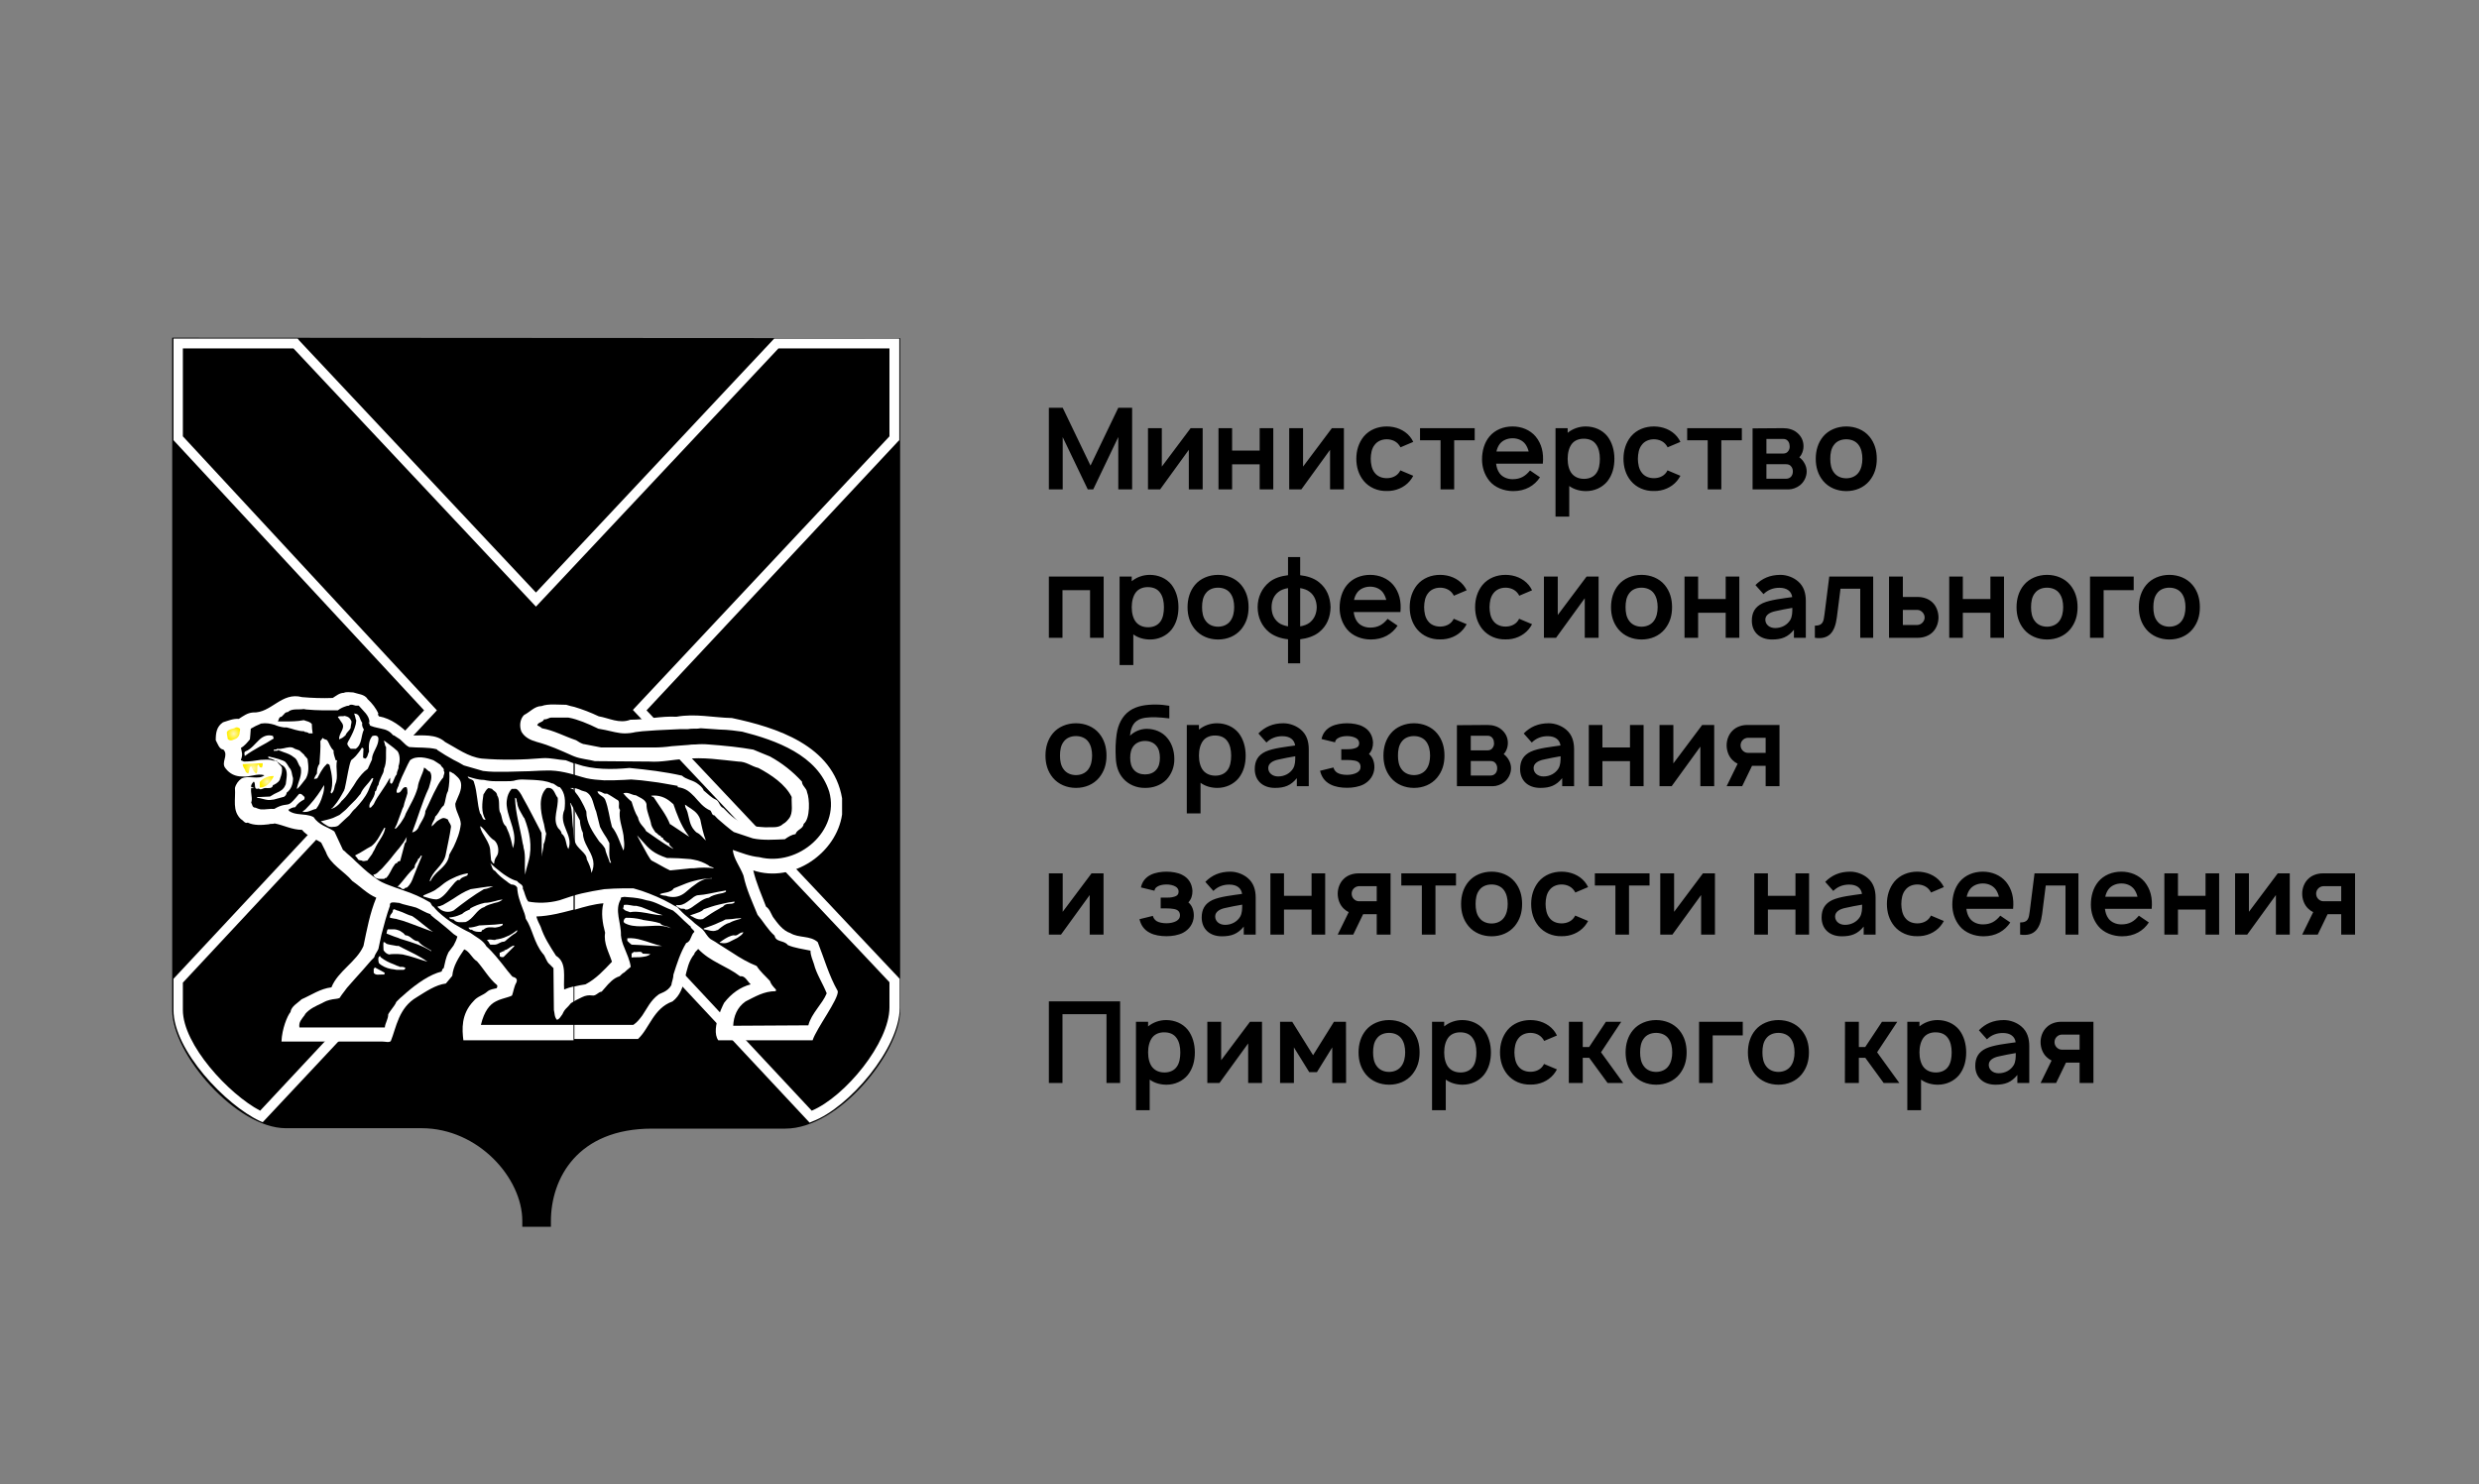 <?xml version="1.0" encoding="UTF-8"?> <svg xmlns="http://www.w3.org/2000/svg" width="167" height="100" viewBox="0 0 167 100" fill="none"><rect x="0" y="0" width="167" height="100" fill="#808080" stroke="none"/><path fill-rule="evenodd" clip-rule="evenodd" d="M12.003 68.086C12.003 70.732 16.145 75.621 19.251 75.621H28.368C32.481 75.621 35.558 79.245 35.558 82.265C36.105 82.265 36.134 82.265 36.709 82.265C36.709 79.188 38.665 75.592 43.928 75.592H52.901C56.151 75.592 60.236 70.703 60.236 68.057C60.236 53.044 60.236 38.117 60.236 23.161H12.003V68.086Z" fill="black"></path><path d="M37.141 82.667H35.185V82.265C35.185 79.389 32.222 76.024 28.397 76.024H19.251C15.944 76.024 11.601 71.048 11.601 68.085V22.758H12.003L60.639 22.787V68.114C60.639 70.875 56.554 76.052 52.902 76.052H43.928C38.895 76.052 37.112 79.417 37.112 82.293V82.667H37.141ZM35.961 81.862H36.335C36.508 78.468 38.895 75.189 43.957 75.189H52.931C56.037 75.189 59.833 70.415 59.833 68.085V23.592L12.406 23.563V68.085C12.406 70.617 16.433 75.218 19.251 75.218H28.368C32.481 75.218 35.703 78.698 35.961 81.862Z" fill="black"></path><path fill-rule="evenodd" clip-rule="evenodd" d="M54.598 75.247C56.928 74.384 60.236 70.53 60.236 67.913V66.101L43.065 47.895L60.236 29.546V23.161H52.269L36.076 40.417L19.884 23.161H12.003V29.546L29.001 47.895L12.003 66.072V68.028C12.003 70.617 15.425 74.212 17.611 75.218L36.105 55.402L54.598 75.247Z" fill="black"></path><path d="M17.698 75.621L17.496 75.535C15.224 74.471 11.687 70.789 11.687 68.057V65.957L28.569 47.866L11.687 29.661V22.815H20.056L20.142 22.93L36.105 39.928L52.154 22.815H60.581V29.661L60.494 29.747L43.554 47.866L60.609 65.957V67.913C60.609 70.645 57.187 74.643 54.742 75.564L54.541 75.65L36.134 55.948L17.698 75.621ZM36.105 54.942L54.684 74.844C56.928 73.895 59.919 70.271 59.919 67.884V66.187L42.634 47.838L59.919 29.402V23.477H52.441L36.105 40.877L19.768 23.477H12.319V29.402L29.432 47.866L12.319 66.216V68.057C12.319 70.386 15.397 73.723 17.525 74.844L36.105 54.942Z" fill="white"></path><path fill-rule="evenodd" clip-rule="evenodd" d="M38.694 51.433C38.751 51.462 38.809 51.462 38.866 51.49C39.93 51.864 41.225 51.864 42.404 51.749C43.612 51.864 44.791 52.008 45.941 52.267C46.229 52.526 46.603 52.554 46.919 52.756C47.121 52.9 47.322 53.043 47.408 53.273C47.667 53.475 47.926 53.763 48.214 53.877C48.472 53.992 48.444 54.338 48.731 54.453C49.22 54.97 49.767 55.488 50.457 55.574C50.802 55.718 51.176 55.718 51.55 55.747C51.981 55.718 52.441 55.833 52.758 55.517C52.93 55.431 53.045 55.287 53.16 55.143C53.448 54.769 53.304 54.165 53.333 53.705C52.902 52.842 51.953 52.209 51.09 51.749C50.601 51.634 50.284 51.318 49.738 51.318C48.559 51.203 47.38 51.001 46.143 51.145C45.337 51.174 44.59 51.375 43.756 51.318L40.074 51.289C39.643 51.174 39.125 51.145 38.694 50.973V47.636C39.269 47.809 39.786 48.01 40.333 48.269C41.023 48.384 41.714 48.787 42.461 48.499C43.526 48.499 44.503 48.24 45.568 48.298C46.833 48.068 48.041 48.355 49.306 48.384C52.298 49.017 56.123 50.225 56.727 53.791C56.727 53.791 56.727 53.791 56.727 53.82V54.884C56.353 57.473 53.419 59.544 50.745 58.652C50.946 59.515 51.291 60.263 51.607 61.097C51.837 61.24 51.924 61.528 52.068 61.787C52.384 62.218 52.729 62.707 53.247 62.88C53.822 63.225 54.57 63.024 55.087 63.484C55.519 64.577 55.835 65.727 56.439 66.791C56.497 67.338 55.001 69.293 54.742 70.099H48.386C47.811 69.293 48.904 67.338 48.789 67.568C49.249 66.964 49.882 66.504 50.572 66.331C50.342 66.13 50.198 65.727 49.853 65.785C48.961 65.094 47.84 64.807 47.034 63.944C46.948 64.059 46.776 64.174 46.776 64.289C45.999 65.209 46.344 66.676 45.309 67.481C44.014 67.942 43.756 69.293 42.979 70.013H38.694V66.475C38.952 66.417 39.211 66.36 39.441 66.331C40.16 65.957 40.707 65.353 41.225 64.807C41.023 64.174 40.649 63.57 40.764 62.851C40.592 62.218 40.477 61.499 40.649 60.867C40.017 60.924 39.384 61.097 38.722 61.298V51.433H38.694ZM24.773 47.119C24.572 46.773 24.112 46.773 23.795 46.658C23.594 46.658 23.335 46.601 23.163 46.687C22.875 46.687 22.645 46.889 22.415 47.032C21.724 47.061 21.006 47.032 20.344 46.975C18.963 46.601 18.273 48.068 17.036 48.01C16.663 48.039 16.404 48.24 16.087 48.442C15.713 48.413 15.397 48.557 15.023 48.672C14.592 48.959 14.534 49.391 14.534 49.88C14.678 50.139 14.764 50.484 15.052 50.512C15.426 50.915 14.851 51.375 15.196 51.778C15.483 52.152 15.857 52.324 16.317 52.324C16.864 52.382 17.295 52.094 17.813 52.238C17.41 52.583 16.72 52.209 16.26 52.468C16.058 52.612 15.886 52.842 15.828 53.101C15.886 53.877 15.627 54.625 16.231 55.2C16.404 55.287 16.49 55.517 16.691 55.431C17.094 55.632 17.64 55.603 18.101 55.546C18.244 55.488 18.359 55.546 18.503 55.488C19.107 55.603 19.682 55.919 20.344 55.919C20.689 56.351 21.207 56.495 21.638 56.782L21.955 57.415C22.242 58.249 23.191 58.709 23.738 59.371C24.284 59.745 24.744 60.234 25.348 60.493C24.917 61.528 24.716 62.65 24.486 63.743C24.025 64.807 22.76 65.439 22.328 66.532C21.581 66.619 20.977 67.05 20.315 67.338C20.056 67.597 19.625 67.798 19.567 68.201C19.366 68.431 18.992 69.322 18.963 70.185H25.751C25.981 70.185 26.183 70.271 26.326 70.156C26.7 69.236 26.844 67.913 28.081 67.194C28.685 66.82 29.346 66.36 30.037 66.274L30.468 65.756C30.525 65.094 30.899 64.519 31.273 63.973C31.647 64.117 31.791 64.577 32.136 64.778C32.596 65.296 32.941 65.928 33.459 66.36C33.545 66.417 33.488 66.532 33.459 66.59C33.258 66.647 33.028 66.647 32.826 66.82C32.539 67.079 32.165 67.136 31.906 67.453C31.043 68.344 31.129 69.38 31.216 70.099H38.636V66.475C38.406 66.532 38.205 66.59 38.003 66.676C37.946 65.813 38.205 64.864 37.457 64.404C37.054 63.771 36.652 63.167 36.422 62.448C36.306 62.218 36.191 61.988 36.134 61.758C37.026 61.729 37.859 61.499 38.636 61.298V51.433C38.464 51.375 38.291 51.289 38.118 51.231C37.601 51.203 37.112 51.059 36.565 51.088C35.242 51.203 33.804 51.231 32.452 51.116C31.532 51.001 30.784 50.426 29.979 49.995C29.375 49.448 28.483 49.563 27.649 49.563C27.045 48.959 26.355 48.413 25.521 48.269C25.521 48.212 25.406 48.154 25.492 48.096C25.348 47.751 25.061 47.377 24.773 47.119ZM38.694 50.973V47.636C38.521 47.608 38.349 47.55 38.147 47.492C37.601 47.492 36.939 47.406 36.479 47.579C36.019 47.579 35.702 47.981 35.3 48.183C35.012 48.47 34.983 48.959 35.127 49.304C35.357 49.707 35.76 49.88 36.163 49.995C37.025 50.225 37.773 50.57 38.55 50.915C38.607 50.944 38.636 50.944 38.694 50.973Z" fill="white"></path><path d="M16.174 49.103C16.087 49.046 16.001 48.988 15.886 49.017C15.742 49.132 15.397 49.103 15.282 49.333C15.282 49.535 15.34 49.678 15.34 49.794C15.512 49.995 15.771 49.822 15.915 49.765C16.087 49.65 16.145 49.506 16.145 49.333C16.174 49.247 16.174 49.161 16.174 49.103Z" fill="url(#paint0_radial_1543_613)"></path><path d="M16.921 51.634C17.007 51.806 17.093 52.037 17.266 52.123C17.41 51.95 17.266 51.691 17.381 51.519C17.439 51.548 17.467 51.634 17.496 51.691C17.525 51.72 17.554 51.72 17.64 51.72C17.698 51.634 17.698 51.519 17.698 51.433H17.496L16.346 51.49C16.346 51.663 16.461 51.778 16.518 51.893C16.518 52.008 16.633 52.094 16.72 52.123C16.835 51.95 16.748 51.72 16.921 51.634Z" fill="url(#paint1_radial_1543_613)"></path><path d="M29.461 62.017C29.288 61.901 29.145 61.758 29.001 61.643L29.029 61.614C28.656 61.499 28.368 61.297 28.023 61.154C27.735 61.067 27.419 61.01 27.131 60.924C27.045 60.895 26.959 60.866 26.872 60.837C26.844 60.837 26.844 60.837 26.815 60.837C26.757 60.837 26.642 60.809 26.556 60.809C26.384 60.809 26.24 60.809 26.268 61.039C26.038 61.671 25.866 62.333 25.693 62.994C25.636 63.311 25.549 63.627 25.492 63.944C25.406 64.145 25.262 64.289 25.204 64.519C25.147 64.576 25.061 64.663 25.003 64.72C24.629 65.151 24.284 65.554 23.91 65.957C23.766 66.129 23.622 66.273 23.479 66.446C23.364 66.561 23.277 66.705 23.162 66.848C23.076 66.963 22.961 67.107 22.875 67.251C22.731 67.309 22.587 67.309 22.414 67.337C22.271 67.366 22.127 67.395 21.983 67.452C21.868 67.51 21.782 67.539 21.695 67.596C21.264 67.798 20.861 67.97 20.545 68.344C20.545 68.344 20.545 68.344 20.545 68.373C20.315 68.689 20.113 68.862 20.171 69.236H20.545H21.695H22.414H23.162H23.479H23.968H25.061H25.722H25.923C25.952 68.919 26.153 68.689 26.153 68.344C26.268 68.143 26.441 67.941 26.556 67.769C26.614 67.683 26.671 67.596 26.7 67.51C26.729 67.481 26.786 67.424 26.815 67.395C26.901 67.309 27.016 67.194 27.131 67.107C27.793 66.503 28.656 65.842 29.461 65.554C29.576 65.525 29.662 65.497 29.748 65.468C29.777 65.382 29.806 65.267 29.892 65.238C29.979 64.864 30.036 64.519 30.209 64.174C30.324 64.03 30.439 63.857 30.554 63.714C30.669 63.512 30.755 63.311 30.813 63.109C30.726 63.052 30.64 62.994 30.554 62.937C30.18 62.592 29.806 62.304 29.461 62.017ZM25.895 65.669C25.837 65.669 25.779 65.669 25.722 65.669C25.521 65.669 25.291 65.727 25.175 65.554V65.267C25.233 65.295 25.233 65.209 25.233 65.18L25.722 65.439L25.923 65.554C25.895 65.583 25.895 65.612 25.895 65.669ZM27.16 65.353C27.131 65.353 27.131 65.353 27.131 65.353C27.016 65.353 26.93 65.353 26.815 65.353C26.729 65.353 26.642 65.353 26.556 65.324C26.24 65.295 25.952 65.209 25.693 65.037C25.636 65.008 25.578 64.95 25.521 64.893C25.492 64.778 25.434 64.49 25.578 64.433C25.607 64.433 25.636 64.433 25.636 64.49L25.665 64.519C25.923 64.72 26.211 64.864 26.527 64.979C26.614 65.008 26.7 65.065 26.786 65.094C26.844 65.094 26.872 65.123 26.93 65.151C26.988 65.151 27.045 65.151 27.102 65.151C27.16 65.151 27.218 65.18 27.304 65.209C27.304 65.324 27.218 65.353 27.16 65.353ZM27.131 64.317C27.045 64.317 26.93 64.289 26.815 64.289C26.729 64.289 26.642 64.289 26.556 64.289C26.441 64.289 26.326 64.289 26.211 64.317C26.067 64.289 25.923 64.174 25.837 64.03C25.837 63.886 25.808 63.656 25.837 63.483C25.923 63.483 25.981 63.541 26.038 63.598C26.211 63.656 26.412 63.685 26.585 63.714C26.671 63.742 26.757 63.742 26.844 63.742C26.872 63.742 26.901 63.742 26.901 63.771C26.988 63.8 27.074 63.857 27.131 63.886C27.649 64.145 28.282 64.433 28.799 64.806C28.282 64.663 27.706 64.433 27.131 64.317ZM29.087 64.116C28.454 63.714 27.793 63.512 27.131 63.311C27.016 63.282 26.93 63.253 26.815 63.196C26.729 63.167 26.642 63.138 26.556 63.109C26.384 63.052 26.211 62.966 26.038 62.908C26.067 62.793 26.067 62.678 26.125 62.621C26.297 62.621 26.441 62.621 26.556 62.621C26.642 62.621 26.729 62.649 26.815 62.678C26.93 62.707 27.016 62.764 27.131 62.851C27.189 62.879 27.246 62.966 27.304 63.023C27.649 63.023 27.822 63.426 28.167 63.426C28.425 63.742 28.742 63.857 29.058 64.059V64.116H29.087ZM27.131 62.045C27.016 62.017 26.93 61.988 26.815 61.959C26.729 61.93 26.642 61.901 26.556 61.901C26.47 61.873 26.355 61.873 26.268 61.844C26.24 61.585 26.47 61.585 26.47 61.326C26.498 61.297 26.498 61.297 26.527 61.269C26.585 61.269 26.7 61.326 26.757 61.355H26.786C26.901 61.384 26.988 61.441 27.102 61.47C27.304 61.556 27.534 61.671 27.764 61.729C28.253 62.045 28.713 62.505 29.173 62.793C28.512 62.563 27.822 62.275 27.131 62.045Z" fill="black"></path><path d="M17.497 52.698V53.072C17.957 53.072 18.245 52.698 18.417 52.353C18.417 52.353 18.446 52.324 18.446 52.295H18.417C18.072 52.295 17.756 52.41 17.497 52.698Z" fill="url(#paint2_radial_1543_613)"></path><path d="M54.599 64.059C54.081 63.944 53.535 63.886 53.075 63.685C52.816 63.34 52.269 63.513 52.183 63.052C51.723 62.65 51.406 62.074 51.032 61.643C50.659 60.723 50.285 59.946 50.083 58.997C49.853 58.393 49.422 57.875 49.364 57.271C49.968 57.473 50.515 57.703 51.148 57.76C53.794 58.422 56.583 55.977 55.864 53.36C55.088 50.886 52.269 49.88 49.997 49.304C49.767 49.276 49.566 49.247 49.336 49.218C49.048 49.189 48.76 49.161 48.473 49.161C48.041 49.132 47.639 49.103 47.207 49.074C47.063 49.103 46.948 49.103 46.805 49.103C46.632 49.103 46.488 49.103 46.344 49.132C45.971 49.132 45.597 49.132 45.223 49.161C44.59 49.189 43.928 49.218 43.267 49.276C43.123 49.304 42.979 49.304 42.807 49.333C42.577 49.391 42.318 49.419 42.088 49.419C41.656 49.419 41.196 49.276 40.765 49.189C40.592 49.161 40.448 49.132 40.305 49.103C39.959 48.931 39.643 48.787 39.269 48.643C38.953 48.528 38.636 48.413 38.291 48.355H37.141C36.968 48.355 36.853 48.499 36.652 48.47C36.566 48.7 36.249 48.643 36.192 48.873C36.307 48.931 36.422 48.988 36.508 49.074C37.313 49.218 38.032 49.621 38.809 49.88C39.039 50.023 39.068 50.052 39.298 50.139H39.327L40.506 50.369H40.794H42.117H43.296H44.015C44.446 50.369 44.849 50.34 45.252 50.282C45.625 50.254 45.999 50.225 46.373 50.196C46.546 50.167 46.69 50.167 46.833 50.167C47.15 50.139 47.437 50.139 47.754 50.167C47.984 50.196 48.243 50.196 48.473 50.225C48.76 50.254 49.048 50.282 49.336 50.311C49.796 50.369 50.285 50.426 50.745 50.512C51.205 50.714 51.464 50.8 51.867 50.973C52.701 51.433 53.391 51.979 54.024 52.669C54.024 52.957 54.34 53.101 54.369 53.389C54.541 53.791 54.599 55.172 54.139 55.517C54.11 55.862 53.678 55.891 53.592 56.207C53.362 56.236 53.103 56.38 52.873 56.552C52.212 56.581 51.378 56.639 50.716 56.495L49.422 56.063C49.393 56.035 49.364 56.006 49.307 55.977C49.019 55.747 48.732 55.517 48.444 55.258C48.329 55.172 48.243 55.057 48.128 54.942C47.955 54.942 47.955 54.74 47.869 54.625C47.38 54.424 47.092 54.021 46.776 53.676C46.632 53.532 46.488 53.389 46.316 53.273C46.143 53.158 45.913 53.072 45.654 53.043V52.957C45.482 52.928 45.338 52.9 45.165 52.871C44.906 52.813 44.619 52.785 44.331 52.727C43.986 52.669 43.583 52.641 43.209 52.583C42.979 52.554 42.749 52.554 42.519 52.526C42.347 52.526 42.203 52.554 42.03 52.554C41.599 52.583 41.139 52.583 40.707 52.583C40.276 52.554 39.873 52.526 39.499 52.439C39.413 52.411 39.298 52.382 39.183 52.353C38.435 52.123 37.63 51.893 36.825 51.922C36.307 51.922 35.76 51.979 35.185 51.979C34.84 51.979 34.495 52.008 34.121 52.008C33.862 52.008 33.575 52.008 33.316 52.008C33.057 52.008 32.798 51.979 32.539 51.95L31.245 51.577C31.015 51.433 30.785 51.318 30.555 51.203C30.181 51.001 29.807 50.771 29.462 50.541C29.462 50.512 29.433 50.512 29.404 50.484C28.829 50.34 28.167 50.397 27.563 50.34C27.391 50.254 27.276 50.139 27.132 49.995C27.046 49.908 26.931 49.793 26.816 49.736C26.729 49.678 26.643 49.621 26.557 49.563C26.528 49.563 26.499 49.535 26.47 49.535C26.269 49.276 26.01 49.161 25.694 49.103C25.493 49.046 25.234 49.017 25.032 48.931C25.004 48.931 24.946 48.902 24.917 48.873C24.889 48.844 24.917 48.7 24.802 48.7C24.831 48.672 24.86 48.7 24.889 48.672C24.889 48.212 24.457 47.895 24.169 47.55C24.112 47.55 24.026 47.55 23.968 47.55C23.824 47.521 23.681 47.435 23.537 47.521L23.508 47.55C23.422 47.55 23.307 47.579 23.249 47.608C23.077 47.665 22.904 47.751 22.76 47.866C22.674 47.866 22.588 47.866 22.501 47.866C22.271 47.866 22.012 47.866 21.782 47.866C21.38 47.866 21.006 47.838 20.632 47.809C20.574 47.809 20.517 47.78 20.459 47.78C20.114 47.838 19.654 47.723 19.395 47.981C19.28 47.981 19.194 48.039 19.136 48.125C19.079 48.183 19.021 48.24 18.964 48.298C18.762 48.298 18.791 48.557 18.705 48.614C18.849 48.614 18.992 48.614 19.136 48.614C19.596 48.614 20.028 48.614 20.459 48.528C20.488 48.528 20.546 48.557 20.632 48.585C20.747 48.614 20.919 48.672 21.006 48.787C21.006 48.988 21.035 49.247 21.063 49.419H20.805C20.776 49.362 20.689 49.362 20.632 49.333C20.574 49.333 20.517 49.333 20.488 49.276C20.057 49.276 19.712 49.103 19.309 49.017C19.251 49.017 19.194 49.017 19.136 49.017C18.906 48.988 18.705 48.931 18.504 48.844C18.216 48.758 17.928 48.7 17.583 48.758C17.583 48.758 17.555 48.758 17.526 48.787C17.267 48.902 17.181 48.931 16.893 49.103C16.893 49.247 16.835 49.822 16.835 49.822C16.663 50.023 16.49 50.254 16.231 50.397C16.289 50.714 16.375 50.8 16.231 51.203V51.231L16.433 51.318C16.835 51.318 17.181 51.26 17.555 51.203C17.756 51.203 17.986 51.174 18.216 51.203C18.302 51.231 18.389 51.26 18.475 51.26C18.532 51.26 18.59 51.26 18.647 51.26C18.734 51.49 18.906 51.548 18.992 51.72C19.021 52.008 18.964 52.209 18.878 52.439C18.849 52.641 18.647 52.785 18.475 52.871C18.446 52.9 18.417 52.9 18.389 52.9C18.36 53.158 18.072 53.101 17.871 53.101C17.756 53.101 17.669 53.187 17.555 53.187C17.526 53.187 17.468 53.187 17.439 53.13C17.037 53.273 17.267 52.785 17.094 52.669C16.979 52.785 16.893 52.9 16.922 53.043C16.979 53.072 17.037 53.043 17.094 53.101C17.037 53.13 16.979 53.101 16.922 53.101C16.864 53.446 17.037 53.791 16.922 54.079C17.008 54.223 16.979 54.424 17.209 54.424C17.324 54.481 17.439 54.51 17.555 54.539C17.842 54.568 18.187 54.481 18.475 54.51C18.762 54.338 18.964 54.28 19.108 54.251C19.51 54.165 19.453 54.338 20.143 53.504C20.316 53.446 20.402 53.619 20.517 53.705C20.517 53.762 20.517 53.849 20.488 53.877C20.258 53.992 20.057 54.136 19.884 54.395C19.712 54.395 19.568 54.481 19.424 54.568C19.453 54.596 19.453 54.625 19.482 54.654C19.827 54.884 20.229 54.855 20.632 54.913C20.805 54.942 20.948 54.97 21.121 55.057C21.293 55.316 21.523 55.488 21.782 55.632C22.012 55.747 22.271 55.862 22.501 56.006C22.501 56.035 22.501 56.035 22.53 56.035L23.105 57.271C23.134 57.3 23.192 57.329 23.22 57.358C23.335 57.473 23.422 57.559 23.537 57.645C23.681 57.76 23.824 57.904 23.968 58.048C24.313 58.364 24.659 58.709 25.061 58.997C25.262 59.141 25.464 59.313 25.694 59.428C25.723 59.428 25.723 59.457 25.751 59.457C26.039 59.601 26.327 59.687 26.614 59.802C26.701 59.831 26.787 59.86 26.873 59.889C26.988 59.917 27.074 59.975 27.189 60.004C27.794 60.205 28.397 60.464 28.973 60.809C29.059 60.895 29.088 61.068 29.203 61.096C29.289 61.212 29.404 61.327 29.519 61.442C29.864 61.758 30.238 62.046 30.612 62.276C30.957 62.477 31.302 62.678 31.676 62.851C32.05 63.139 32.539 63.34 32.769 63.771C32.999 63.973 33.201 64.203 33.402 64.433C33.69 64.778 33.948 65.094 34.207 65.439C34.322 65.555 34.408 65.698 34.524 65.813C34.725 65.871 34.898 65.957 34.782 66.216C34.639 66.446 34.581 66.849 34.495 67.079C34.408 67.136 34.294 67.165 34.207 67.194C33.948 67.28 33.661 67.338 33.402 67.481C32.999 67.683 32.625 68.114 32.395 69.063H33.402H34.207H35.185H39.212H40.736H42.059H42.663C42.922 68.891 43.094 68.661 43.267 68.431C43.583 67.971 43.813 67.424 44.36 67.021C44.446 66.935 44.964 66.849 45.223 66.389C45.252 66.159 45.367 65.928 45.367 65.67C45.597 64.951 45.827 64.203 46.229 63.541C46.258 63.541 46.316 63.513 46.344 63.484C46.575 63.311 46.546 62.995 46.776 62.794C46.776 62.678 46.546 62.592 46.517 62.42C46.459 62.391 46.402 62.333 46.344 62.276C45.971 61.959 45.683 61.614 45.338 61.355C45.28 61.327 45.252 61.327 45.194 61.298C44.648 61.096 44.159 60.751 43.555 60.665C43.468 60.636 43.353 60.608 43.238 60.579C42.864 60.493 42.462 60.464 42.059 60.435C41.973 60.464 41.771 60.435 41.829 60.579C41.369 61.327 41.858 62.19 41.829 63.023C41.858 63.311 41.944 63.599 42.059 63.858C42.232 64.289 42.433 64.721 42.49 65.152C42.289 65.324 42.174 65.411 42.059 65.526C41.944 65.583 41.858 65.67 41.743 65.785C41.34 65.9 41.024 66.245 40.736 66.59C40.65 66.676 40.592 66.763 40.535 66.82C40.276 66.849 40.161 67.136 39.873 67.079C39.672 67.05 39.442 67.079 39.212 67.194C38.953 67.309 38.694 67.453 38.464 67.597C38.205 67.942 38.061 67.942 37.889 68.344C37.774 68.488 37.687 68.689 37.515 68.718C37.342 68.517 37.371 68.287 37.313 68.057L37.285 65.238L37.026 64.979C36.796 64.807 36.738 64.404 36.566 64.26C35.962 63.513 35.875 62.592 35.415 61.902C35.386 61.672 35.3 61.442 35.214 61.24C35.041 60.78 34.869 60.349 34.84 59.802C34.754 59.658 34.61 59.601 34.437 59.601C34.351 59.543 34.236 59.486 34.15 59.4C33.862 59.198 33.575 58.968 33.344 58.681C33.114 58.623 33.143 58.22 32.971 58.105C33.086 58.22 33.229 58.336 33.344 58.45C33.603 58.652 33.862 58.882 34.15 59.054C34.38 59.198 34.61 59.313 34.84 59.371C34.926 59.515 35.128 59.572 35.185 59.687C35.214 59.745 35.243 59.773 35.214 59.86C35.358 60.147 35.386 60.493 35.588 60.751C36.192 60.867 36.94 60.867 37.687 60.665C38.205 60.493 38.694 60.32 39.183 60.205C39.672 60.09 40.161 60.004 40.707 59.917C41.139 59.889 41.57 59.86 42.03 59.86C42.232 59.86 42.433 59.86 42.663 59.86C42.864 59.917 43.037 59.975 43.238 60.032C43.9 60.263 44.59 60.55 45.194 60.895C45.338 60.981 45.482 61.068 45.625 61.125C45.855 61.384 46.086 61.614 46.344 61.816C46.517 61.959 46.661 62.074 46.805 62.218C46.977 62.362 47.15 62.477 47.322 62.621C47.524 62.822 47.61 63.081 47.869 63.282C48.07 63.397 48.271 63.513 48.473 63.656C48.76 63.829 49.048 64.03 49.336 64.203C49.853 64.548 50.4 64.864 50.975 65.094C51.205 65.468 51.579 65.785 51.867 66.101C51.924 66.302 52.097 66.504 52.269 66.676C52.269 66.705 52.298 66.763 52.24 66.791C51.464 66.791 50.86 67.165 50.227 67.481C49.652 67.884 49.422 68.488 49.393 69.121L54.455 69.092C54.656 68.287 55.404 67.654 55.692 66.935C55.404 66.216 55.002 65.641 54.829 64.951C54.743 64.663 54.599 64.404 54.599 64.059ZM43.209 64.49C43.008 64.519 42.778 64.49 42.548 64.519V64.231C42.634 64.26 42.634 64.174 42.692 64.145C42.864 64.174 43.037 64.117 43.181 64.145C43.238 64.174 43.267 64.203 43.296 64.26L43.813 64.289C43.67 64.433 43.44 64.462 43.209 64.49ZM42.03 60.981C42.375 60.924 42.577 61.068 42.864 61.039C42.979 61.068 43.094 61.096 43.209 61.125C43.67 61.298 44.159 61.528 44.648 61.672C44.13 61.672 43.698 61.528 43.209 61.47C42.979 61.442 42.721 61.413 42.433 61.47C42.289 61.384 42.117 61.413 42.002 61.24C41.973 61.24 41.973 61.24 41.973 61.212C42.03 61.096 42.002 61.039 42.03 60.981ZM42.03 62.132C42.002 62.103 42.002 62.046 42.03 62.017C42.03 61.959 42.088 61.873 42.174 61.844C42.519 61.844 42.864 61.873 43.209 61.959C43.238 61.959 43.267 61.959 43.296 61.988C43.698 62.046 44.13 62.103 44.475 62.218C44.59 62.42 44.935 62.362 45.165 62.535L45.194 62.563C45.194 62.563 45.165 62.563 45.165 62.535C44.532 62.276 43.871 62.42 43.209 62.42C42.807 62.42 42.404 62.391 42.059 62.19C42.059 62.19 42.03 62.161 42.03 62.132ZM42.26 63.397V63.225C42.605 63.196 42.922 63.254 43.209 63.34C43.67 63.455 44.101 63.656 44.59 63.743C44.159 63.771 43.698 63.714 43.209 63.685C43.008 63.685 42.778 63.656 42.548 63.656C42.462 63.599 42.347 63.484 42.26 63.397ZM46.316 54.338C46.459 54.424 46.632 54.539 46.776 54.654C46.948 54.798 47.092 54.97 47.178 55.229C47.265 55.661 47.38 56.207 47.552 56.639C47.351 56.466 47.207 56.236 46.977 56.121C46.891 56.092 46.833 56.006 46.776 55.948C46.459 55.603 46.431 55.143 46.316 54.74C46.287 54.625 46.229 54.51 46.172 54.395L46.143 54.223C46.201 54.251 46.258 54.28 46.316 54.338ZM45.165 54.021C45.223 54.079 45.309 54.136 45.367 54.194C45.597 54.855 45.855 55.574 46.287 56.178C46.344 56.236 46.373 56.322 46.431 56.38C46.373 56.351 46.344 56.322 46.287 56.293C45.884 56.035 45.568 55.804 45.165 55.546C45.165 55.546 45.165 55.546 45.136 55.546C44.878 54.884 44.446 54.366 44.044 53.734C44.015 53.676 43.9 53.705 43.871 53.619C44.389 53.561 44.82 53.734 45.165 54.021ZM30.267 52.008H30.353C30.411 52.037 30.468 52.094 30.555 52.123C30.756 52.296 30.986 52.468 31.044 52.727C31.159 53.245 30.813 53.705 30.67 54.165C30.67 54.654 31.015 55.028 31.044 55.517C30.986 56.092 30.785 56.581 30.555 57.07C30.468 57.242 30.353 57.415 30.267 57.588C30.209 58.134 29.807 58.45 29.433 58.796C29.26 58.968 29.088 59.169 29.001 59.371H28.944C29.03 59.054 29.232 58.796 29.462 58.537C29.721 58.249 29.979 57.933 30.037 57.53C30.152 56.926 30.296 56.351 30.382 55.718C30.382 55.517 30.209 55.402 30.181 55.229C30.066 55.172 29.951 55.085 29.778 55.143C29.663 55.2 29.548 55.258 29.433 55.344C29.318 55.459 29.203 55.574 29.088 55.689C29.059 55.459 29.289 55.287 29.318 55.028C29.347 54.999 29.375 54.97 29.404 54.942C29.605 54.712 29.663 54.453 29.893 54.28C30.037 53.964 30.008 53.619 30.181 53.302C30.267 52.928 30.296 52.411 30.267 52.008ZM27.621 51.231C28.052 50.886 28.743 51.059 29.203 51.231L29.433 51.375L29.692 51.548C29.721 51.692 29.951 51.749 29.893 51.95C30.008 52.066 29.864 52.238 29.864 52.382C29.692 52.583 29.548 52.813 29.433 53.043C29.145 53.561 28.915 54.136 28.656 54.654C28.656 55.057 28.311 55.431 28.167 55.804C28.081 55.948 27.937 56.063 27.765 56.092C28.139 55.143 28.426 54.079 28.886 53.101C28.973 52.756 29.174 52.353 28.973 52.008C28.8 51.95 28.743 51.807 28.57 51.72C28.484 52.181 28.196 52.554 28.139 53.072C27.966 53.705 27.621 54.251 27.333 54.827C27.276 55.028 27.161 55.2 27.046 55.373C26.959 55.517 26.844 55.632 26.729 55.776C26.701 55.776 26.701 55.804 26.672 55.833H26.585C26.643 55.747 26.672 55.632 26.729 55.546C26.844 55.258 26.931 54.97 27.046 54.683C27.074 54.568 27.132 54.453 27.189 54.338C27.247 54.021 27.362 53.791 27.448 53.446C27.448 53.302 27.448 53.187 27.391 53.043C27.218 53.015 27.161 53.101 27.074 53.216C26.988 53.331 26.931 53.446 26.758 53.417C26.758 53.417 26.758 53.417 26.729 53.417C26.701 53.302 26.729 53.216 26.758 53.158C26.787 53.043 26.873 52.957 26.873 52.842C26.931 52.669 27.017 52.526 27.074 52.353C27.276 51.95 27.42 51.577 27.621 51.231ZM25.694 52.324C25.78 52.152 25.866 52.008 25.866 51.807C26.068 51.375 25.982 50.829 26.01 50.34C25.895 50.225 25.953 50.052 25.838 49.937H25.924L26.528 50.397L26.758 50.599C26.787 50.627 26.787 50.627 26.787 50.627C26.959 50.886 26.959 51.318 26.844 51.634C26.873 51.749 26.816 51.835 26.787 51.922C26.758 52.008 26.729 52.066 26.729 52.181C26.643 52.267 26.585 52.411 26.528 52.554C26.499 52.641 26.442 52.756 26.384 52.813C26.183 52.785 26.327 52.554 26.269 52.411C26.096 52.727 25.895 53.043 25.694 53.331C25.493 53.619 25.32 53.877 25.176 54.194C25.119 54.251 25.061 54.338 25.004 54.395C24.975 54.424 24.946 54.424 24.889 54.424C24.86 54.251 24.917 54.108 25.004 53.992C25.119 53.791 25.262 53.59 25.262 53.331C25.406 53.302 25.349 53.015 25.493 52.9C25.521 52.698 25.608 52.526 25.694 52.324ZM23.968 48.096C24.256 48.154 24.227 48.499 24.4 48.7C24.371 48.902 24.428 49.017 24.515 49.161C24.313 49.563 24.4 50.167 23.968 50.455C23.968 50.455 23.968 50.455 23.939 50.455H23.623C23.594 50.426 23.566 50.397 23.537 50.369C23.479 50.311 23.422 50.225 23.393 50.11C23.422 50.023 23.479 49.908 23.537 49.822C23.709 49.506 23.882 49.161 23.968 48.787C23.968 48.729 23.997 48.643 23.997 48.585C23.997 48.557 23.997 48.499 23.968 48.47C23.939 48.327 23.911 48.212 23.853 48.068C23.882 48.096 23.939 48.096 23.968 48.096ZM23.22 48.24C23.335 48.269 23.451 48.298 23.537 48.384C23.594 48.442 23.652 48.528 23.681 48.614C23.681 48.758 23.623 48.873 23.623 49.046C23.594 49.103 23.566 49.161 23.537 49.189C23.451 49.304 23.335 49.391 23.278 49.535C23.278 49.563 23.249 49.592 23.22 49.592C23.105 49.707 22.99 49.765 22.846 49.822C22.818 49.391 23.278 49.103 23.048 48.729C22.933 48.585 22.875 48.442 22.76 48.327C22.818 48.212 23.048 48.298 23.22 48.24ZM23.192 53.245C23.192 53.216 23.192 53.187 23.22 53.158C23.335 52.669 23.422 52.094 23.537 51.605C23.566 51.49 23.594 51.375 23.652 51.231C23.767 51.145 23.882 51.03 23.968 50.944C24.112 50.771 24.256 50.599 24.371 50.397C24.428 50.369 24.457 50.426 24.486 50.455L24.457 51.059C24.543 51.059 24.572 51.174 24.659 51.088C24.802 50.944 24.773 50.771 24.86 50.656C24.831 50.282 24.831 49.88 25.09 49.592C25.291 49.535 25.493 49.563 25.493 49.793C25.493 50.225 25.205 50.541 25.09 50.944C25.061 51.03 25.061 51.116 25.061 51.174L24.773 51.807C24.457 52.037 24.256 52.296 24.026 52.612C23.882 52.842 23.767 53.043 23.594 53.273C23.508 53.417 23.393 53.561 23.278 53.705C23.192 53.791 23.105 53.906 23.019 53.964C22.904 54.136 22.732 54.309 22.53 54.424C22.444 54.453 22.358 54.51 22.3 54.51C22.386 54.453 22.473 54.366 22.53 54.28C22.76 54.021 22.99 53.619 23.192 53.245ZM21.351 52.123C21.351 51.893 21.38 51.663 21.523 51.462C21.552 50.973 21.61 50.369 21.581 49.937L21.754 49.707C21.754 49.707 21.754 49.707 21.754 49.736C21.811 49.822 21.955 49.822 22.041 49.88C22.185 50.081 22.242 50.369 22.473 50.57C22.473 50.627 22.473 50.656 22.473 50.714C22.501 50.915 22.588 51.116 22.616 51.231H22.703C22.588 51.778 22.818 52.353 22.588 52.842C22.53 52.986 22.53 53.187 22.444 53.331C22.415 53.389 22.386 53.417 22.329 53.475L22.271 53.389C22.473 52.842 22.358 52.152 22.214 51.605C22.214 51.519 22.128 51.49 22.041 51.462C21.926 51.577 21.811 51.692 21.725 51.835C21.581 52.037 21.495 52.238 21.38 52.439C21.322 52.497 21.207 52.439 21.15 52.526C21.207 52.296 21.293 52.238 21.351 52.123ZM17.497 50.311C17.152 50.512 16.835 50.685 16.49 50.944C16.49 50.858 16.404 50.685 16.548 50.627C16.922 50.484 17.181 50.11 17.497 49.822C17.727 49.621 18.015 49.477 18.389 49.592L18.417 49.707L18.446 49.765C18.417 49.765 18.417 49.793 18.389 49.793C18.13 49.966 17.813 50.139 17.497 50.311ZM19.309 53.417C19.309 53.532 19.223 53.647 19.108 53.705H19.079C18.878 53.762 18.647 53.82 18.446 53.877C18.36 53.877 18.273 53.906 18.216 53.906C18.015 53.935 17.785 53.849 17.526 53.791C17.468 53.791 17.411 53.762 17.324 53.762V53.705H17.526L18.187 53.676C18.273 53.619 18.389 53.561 18.475 53.504C18.705 53.389 18.964 53.302 19.108 53.101C19.165 53.043 19.194 52.957 19.251 52.842C19.28 52.468 19.453 51.95 19.108 51.634C19.079 51.605 19.021 51.577 18.964 51.548C18.791 51.404 18.647 51.289 18.446 51.203C18.331 51.145 18.216 51.116 18.101 51.088C18.072 51.059 18.072 51.001 18.072 50.973C18.187 51.001 18.331 51.03 18.446 51.059C18.676 51.116 18.878 51.174 19.079 51.26C19.108 51.289 19.165 51.289 19.194 51.318C19.309 51.433 19.366 51.519 19.482 51.72C19.683 51.922 19.654 52.209 19.74 52.439C19.74 52.813 19.625 53.187 19.309 53.417ZM20.028 53.158L19.999 53.13C20.085 52.669 20.373 52.238 20.258 51.72C20.057 51.49 20.057 51.174 19.798 51.03C19.596 50.858 19.366 50.771 19.108 50.685C18.992 50.627 18.849 50.599 18.734 50.541C18.705 50.627 18.561 50.57 18.475 50.599H18.446V50.512H18.475C18.561 50.512 18.647 50.512 18.676 50.455C18.82 50.484 18.964 50.455 19.108 50.426C19.366 50.369 19.625 50.282 19.855 50.455C19.97 50.484 20.057 50.541 20.172 50.57L20.488 50.858C20.517 50.915 20.546 50.973 20.603 51.001C20.632 51.059 20.689 51.088 20.718 51.145C20.776 51.577 20.833 52.008 20.632 52.411C20.632 52.439 20.603 52.439 20.603 52.468C20.431 52.669 20.229 52.986 20.028 53.158ZM20.574 54.712C20.517 54.712 20.459 54.712 20.373 54.712C20.431 54.654 20.488 54.596 20.574 54.539C20.977 54.136 21.322 53.705 21.639 53.216L21.725 53.072L21.84 52.9C21.84 53.158 21.811 53.389 21.725 53.619C21.639 53.935 21.495 54.251 21.293 54.51C21.063 54.539 20.833 54.712 20.574 54.712ZM23.537 54.942L23.22 55.229L22.789 55.632C22.703 55.689 22.588 55.718 22.444 55.718C22.3 55.747 22.185 55.718 22.07 55.661C21.955 55.574 21.811 55.517 21.725 55.431C21.696 55.402 21.639 55.373 21.61 55.344C21.639 55.344 21.667 55.316 21.725 55.316C21.955 55.258 22.214 55.2 22.444 55.114C22.588 55.057 22.732 54.97 22.875 54.913C22.99 54.827 23.105 54.712 23.22 54.625C23.335 54.539 23.422 54.424 23.537 54.309C23.681 54.165 23.824 54.021 23.968 53.877C24.083 53.762 24.169 53.619 24.285 53.504C24.457 53.072 24.802 52.842 25.032 52.468C25.061 52.468 25.09 52.411 25.147 52.439C25.119 52.554 25.09 52.669 25.032 52.756C24.946 52.928 24.889 53.101 24.802 53.302C24.601 53.734 24.285 54.108 23.939 54.481C23.824 54.568 23.681 54.74 23.537 54.942ZM24.745 57.99C24.63 57.99 24.543 58.048 24.428 58.019C24.371 57.962 24.227 57.99 24.141 57.933C24.083 57.846 24.026 57.76 23.968 57.703C23.968 57.703 23.939 57.674 23.911 57.645C23.939 57.645 23.939 57.645 23.968 57.616C24.342 57.444 24.63 57.214 25.032 57.013C25.032 57.013 25.032 57.013 25.061 56.984C25.378 56.725 25.55 56.38 25.723 56.063C25.78 55.977 25.838 55.862 25.895 55.776H25.953C25.924 55.977 25.838 56.178 25.723 56.38C25.55 56.667 25.349 56.955 25.234 57.242C25.176 57.329 25.119 57.444 25.061 57.559C24.946 57.703 24.86 57.846 24.745 57.99ZM26.672 58.163C26.643 58.192 26.585 58.249 26.557 58.307C26.355 58.566 26.269 58.911 26.01 59.169C25.953 59.141 25.895 59.198 25.895 59.227C25.838 59.227 25.78 59.227 25.694 59.227C25.464 59.227 25.234 59.198 25.147 58.94C25.406 58.911 25.493 58.709 25.694 58.566C25.694 58.537 25.723 58.537 25.723 58.537C25.982 58.249 26.269 57.933 26.528 57.588C26.614 57.473 26.701 57.386 26.787 57.271C26.902 57.156 26.988 57.013 27.103 56.869C27.103 56.84 27.103 56.84 27.132 56.84C27.247 56.696 27.305 56.523 27.42 56.38C27.333 56.523 27.42 56.754 27.276 56.811C27.218 57.013 27.161 57.242 27.103 57.473C27.046 57.645 27.017 57.846 26.959 58.019C26.902 58.019 26.844 58.048 26.787 58.077C26.758 58.163 26.729 58.192 26.672 58.163ZM27.851 59.083C27.765 59.342 27.65 59.601 27.42 59.802C27.362 59.831 27.276 59.802 27.247 59.889C27.189 59.917 27.132 59.917 27.074 59.889C26.988 59.831 26.902 59.716 26.758 59.773C26.873 59.658 26.959 59.572 27.074 59.428C27.333 59.112 27.563 58.796 27.937 58.45C27.909 58.22 28.139 58.077 28.167 57.875C28.282 57.846 28.311 57.703 28.369 57.645L28.426 57.674C28.225 58.134 28.052 58.594 27.851 59.083ZM28.512 60.406C28.512 60.349 28.541 60.32 28.57 60.32C28.8 60.205 29.203 60.09 29.433 59.889C29.634 59.773 29.893 59.515 30.094 59.4C30.238 59.313 30.382 59.227 30.526 59.169C30.813 59.026 31.13 58.911 31.475 58.853C31.59 58.882 31.475 58.94 31.475 58.997C31.302 59.083 31.072 59.112 30.986 59.285C30.928 59.313 30.842 59.285 30.813 59.313C30.698 59.4 30.612 59.486 30.526 59.601C30.238 59.917 30.008 60.32 29.605 60.55C29.548 60.579 29.49 60.579 29.404 60.608C29.145 60.608 28.8 60.493 28.512 60.406ZM32.568 62.65C32.453 62.621 32.481 62.765 32.395 62.794C32.165 62.794 31.964 62.794 31.791 62.65C31.676 62.678 31.59 62.592 31.561 62.506C31.791 62.506 32.021 62.448 32.28 62.362C32.625 62.333 32.999 62.333 33.344 62.304C33.517 62.276 33.69 62.276 33.862 62.247V62.333C33.718 62.448 33.546 62.477 33.344 62.506C33.057 62.477 32.769 62.448 32.568 62.65ZM34.639 63.771L34.15 64.26L33.92 64.49C33.833 64.49 33.69 64.519 33.661 64.404V64.203C33.776 64.174 33.862 64.088 33.977 64.088V64.03C34.035 64.03 34.092 64.001 34.15 63.973C34.322 63.886 34.437 63.743 34.639 63.714V63.771ZM34.84 62.678C34.869 62.765 34.782 62.822 34.725 62.88C34.524 62.995 34.322 63.167 34.15 63.311C34.092 63.369 34.035 63.426 33.948 63.455C33.69 63.455 33.603 63.627 33.344 63.656H33.316H33.028C32.942 63.57 32.942 63.426 32.798 63.369C32.942 63.254 33.143 63.34 33.316 63.34C33.344 63.34 33.373 63.34 33.402 63.311C33.632 63.282 33.891 63.225 34.121 63.11C34.38 63.023 34.61 62.851 34.84 62.678ZM33.344 60.723C33.517 60.665 33.69 60.636 33.862 60.608C33.747 60.723 33.546 60.809 33.344 60.838C33.086 60.924 32.798 60.981 32.625 61.125C32.108 61.269 31.906 61.931 31.36 62.132C31.101 62.132 30.756 62.218 30.555 61.959C30.526 61.959 30.526 61.959 30.526 61.959C30.439 61.931 30.267 61.931 30.267 61.816C30.353 61.816 30.439 61.816 30.526 61.787C30.727 61.758 30.928 61.672 31.13 61.586C31.274 61.442 31.475 61.355 31.676 61.269V61.212C31.993 61.039 32.28 60.924 32.654 60.838C32.913 60.838 33.114 60.78 33.344 60.723ZM33.229 59.716C33.028 59.802 32.855 59.889 32.597 59.917C31.906 60.32 31.216 60.838 30.555 61.355C30.209 61.528 29.807 61.442 29.548 61.183C29.49 61.154 29.49 61.125 29.49 61.068C29.634 61.096 29.721 61.01 29.835 60.981C30.094 60.838 30.324 60.694 30.555 60.55C30.9 60.32 31.245 60.09 31.705 59.917C32.165 59.86 32.712 59.745 33.229 59.716ZM33.546 57.501C33.517 57.645 33.402 57.76 33.344 57.904C33.316 57.99 33.287 58.105 33.287 58.192C33.172 58.192 33.172 58.048 33.086 57.99L33.028 57.386C33.028 56.725 32.453 56.265 32.338 55.689H32.395C32.74 55.977 32.942 56.437 33.316 56.639C33.546 56.869 33.603 57.214 33.546 57.501ZM35.617 57.99C35.53 58.336 35.415 58.652 35.386 58.94C35.3 58.364 35.444 57.674 35.271 57.127C35.271 57.041 35.243 56.926 35.214 56.84C35.041 55.776 34.725 54.827 34.696 53.762C34.84 53.762 34.782 53.992 34.84 54.079C34.869 54.424 35.041 54.654 35.214 54.97C35.243 55.028 35.271 55.085 35.329 55.143C35.674 56.035 35.875 57.013 35.617 57.99ZM38.291 57.214C38.09 56.926 38.176 56.408 37.831 56.178C37.831 56.035 37.716 55.919 37.601 55.804C37.198 55.2 37.63 54.481 37.572 53.762C37.342 53.504 37.342 53.015 36.825 53.101C36.249 53.647 36.422 54.683 36.594 55.344C36.681 55.574 36.681 55.891 36.796 56.178C36.738 56.408 36.738 56.667 36.623 56.869C36.623 57.156 36.508 57.444 36.508 57.731C36.479 57.214 36.508 56.667 36.479 56.121C36.019 55.258 35.674 54.539 35.214 53.734C35.156 53.619 35.099 53.504 35.013 53.389C34.754 53.043 34.725 53.187 34.466 53.158C34.265 53.389 34.178 53.647 34.15 53.877C34.121 54.05 34.121 54.223 34.15 54.395C34.265 55.287 34.898 56.178 34.552 57.156C34.466 56.725 34.351 56.236 34.15 55.833C34.121 55.776 34.121 55.747 34.092 55.689C33.776 55.431 33.862 55.028 33.661 54.683C33.575 54.338 33.69 53.877 33.488 53.59C33.488 53.504 33.431 53.417 33.373 53.36C33.316 53.302 33.201 53.245 33.143 53.158L32.913 53.101C32.712 53.216 32.683 53.389 32.568 53.532C32.481 54.108 32.395 54.74 32.712 55.229H32.597C32.453 55.114 32.481 54.942 32.338 54.798C32.136 54.165 32.165 53.417 31.935 52.727C31.906 52.468 31.561 52.554 31.504 52.324C31.878 52.439 32.223 52.554 32.597 52.554C32.855 52.612 33.086 52.641 33.344 52.641C33.603 52.641 33.891 52.641 34.15 52.641C34.322 52.641 34.466 52.641 34.61 52.612C34.782 52.554 34.984 52.526 35.185 52.526C35.444 52.526 35.703 52.554 35.933 52.554C36.364 52.583 36.796 52.612 37.17 52.785C37.371 52.785 37.515 53.043 37.716 53.043C38.09 53.446 38.09 53.992 38.032 54.539C37.572 55.603 38.665 56.236 38.291 57.214ZM39.844 58.824C39.816 58.508 39.672 58.192 39.528 57.904C39.528 57.674 39.355 57.501 39.183 57.329C39.068 57.214 38.953 57.099 38.867 56.984C38.636 56.667 38.636 56.236 38.608 55.833C38.521 55.258 38.579 54.712 38.406 54.108H38.435C38.636 54.453 38.838 54.884 39.068 55.287C39.068 55.488 39.125 55.718 39.183 55.919C39.212 55.977 39.24 56.063 39.269 56.121C39.269 56.84 39.816 57.3 39.959 57.99C40.017 58.307 39.959 58.566 39.844 58.824ZM41.081 58.134C40.995 57.818 40.822 57.53 40.765 57.185C40.736 57.156 40.736 57.127 40.707 57.099C40.621 56.955 40.477 56.811 40.362 56.696C39.931 56.063 39.499 55.459 39.499 54.683C39.413 54.453 39.298 54.223 39.183 54.021C39.039 53.734 38.838 53.475 38.608 53.187L38.406 53.101C38.723 53.072 38.953 53.158 39.183 53.273C39.298 53.302 39.384 53.331 39.471 53.36C39.959 53.619 39.959 54.251 40.161 54.683L40.42 55.718C40.506 55.891 40.592 56.035 40.678 56.178C40.822 56.38 40.937 56.581 41.052 56.811C41.081 57.242 40.966 57.703 41.167 58.134H41.081ZM42.03 57.214C42.002 57.242 42.002 57.271 42.002 57.329C41.771 56.811 41.599 56.178 41.225 55.718C41.052 55.114 40.995 54.453 40.765 53.877C40.736 53.849 40.736 53.82 40.707 53.791C40.563 53.619 40.305 53.561 40.247 53.331C40.448 53.302 40.563 53.417 40.707 53.475C40.765 53.475 40.822 53.504 40.88 53.475C41.11 53.59 41.311 53.734 41.541 53.877C41.858 53.992 41.57 54.395 41.771 54.568C41.656 55.143 41.915 55.718 42.002 56.293C42.002 56.38 42.03 56.495 42.03 56.61C42.059 56.811 42.059 57.013 42.03 57.214ZM42.548 54.021C42.548 54.021 42.145 53.676 42.03 53.504C42.002 53.504 42.002 53.475 42.002 53.446C42.002 53.446 42.002 53.446 42.03 53.446C42.347 53.36 42.577 53.59 42.836 53.59C42.922 53.647 43.066 53.705 43.209 53.791C43.411 53.906 43.583 54.079 43.555 54.309C43.583 54.769 43.813 55.172 43.871 55.574C43.928 55.776 44.072 55.948 44.159 56.092C44.274 56.121 44.36 56.322 44.504 56.322C44.504 56.495 44.705 56.38 44.676 56.552C44.82 56.639 44.906 56.782 45.079 56.811C45.079 56.897 45.108 56.955 45.165 57.013C45.223 57.07 45.309 57.127 45.367 57.214C45.309 57.185 45.252 57.156 45.165 57.099C44.619 56.782 44.072 56.38 43.526 56.006C43.468 55.862 43.325 55.718 43.209 55.574C43.094 55.431 43.008 55.258 42.979 55.085C42.778 54.769 42.663 54.395 42.548 54.021ZM43.209 56.84C43.008 56.495 42.893 56.236 42.922 56.293C43.037 56.408 43.123 56.523 43.209 56.61C43.756 57.242 44.015 57.501 44.935 57.818C45.021 57.818 45.079 57.818 45.165 57.818C45.539 57.818 45.913 57.846 46.287 57.875C46.459 57.875 46.603 57.904 46.747 57.933C47.092 57.99 47.437 58.134 47.725 58.307C47.811 58.422 47.984 58.393 48.099 58.508C47.667 58.45 47.207 58.45 46.747 58.508C46.575 58.508 46.431 58.508 46.287 58.537C45.913 58.566 45.539 58.623 45.165 58.652H45.136C44.705 58.45 44.302 58.192 43.9 57.99C43.813 57.962 43.468 57.329 43.209 56.84ZM45.165 60.435C45.108 60.435 45.05 60.406 44.993 60.406C44.82 60.32 44.59 60.377 44.446 60.263C44.648 60.147 44.906 60.176 45.136 60.061C45.252 60.032 45.338 59.946 45.395 59.86C45.683 59.745 45.971 59.63 46.258 59.515C46.431 59.457 46.575 59.4 46.718 59.371C47.121 59.256 47.524 59.198 47.955 59.169V59.198C47.437 59.169 47.092 59.4 46.718 59.687C46.546 59.802 46.402 59.946 46.258 60.061C45.971 60.32 45.625 60.493 45.165 60.435ZM46.172 61.298C46.114 61.183 45.913 61.269 45.827 61.212C45.712 61.154 45.568 61.096 45.539 60.981C45.855 61.039 46.086 60.924 46.287 60.78C46.459 60.665 46.603 60.55 46.747 60.435C46.833 60.377 46.948 60.32 47.063 60.32C47.524 60.291 47.955 60.176 48.415 60.09C48.588 60.061 48.732 60.032 48.904 60.004V60.09C48.76 60.176 48.588 60.205 48.415 60.234C48.185 60.291 47.955 60.349 47.754 60.493C47.351 60.55 47.063 60.838 46.747 61.039C46.603 61.154 46.459 61.24 46.287 61.298C46.258 61.269 46.229 61.298 46.172 61.298ZM46.776 61.844C46.69 61.787 46.575 61.729 46.488 61.7C46.575 61.643 46.69 61.614 46.776 61.586C47.006 61.499 47.265 61.442 47.409 61.269C47.754 61.154 48.07 61.039 48.444 60.953C48.732 60.895 49.019 60.809 49.307 60.78C49.364 60.78 49.422 60.751 49.479 60.751V60.809C49.451 60.867 49.393 60.867 49.307 60.895C49.105 60.924 48.875 60.867 48.703 61.096C48.617 61.125 48.53 61.183 48.444 61.24C48.07 61.442 47.725 61.672 47.351 61.931C47.121 61.988 46.948 61.931 46.776 61.844ZM48.3 62.678C48.013 62.822 47.696 62.65 47.409 62.621V62.563C47.725 62.448 48.099 62.333 48.444 62.161C48.588 62.103 48.732 62.046 48.875 61.959C49.019 61.959 49.163 61.931 49.307 61.931C49.508 61.902 49.709 61.873 49.911 61.873C49.911 61.873 49.911 61.902 49.94 61.902C49.738 61.959 49.508 62.017 49.307 62.103C49.249 62.132 49.192 62.161 49.134 62.19C48.875 62.247 48.674 62.42 48.444 62.592C48.386 62.65 48.358 62.678 48.3 62.678ZM49.681 63.196C49.537 63.254 49.422 63.34 49.278 63.397C49.077 63.513 48.875 63.599 48.588 63.541C48.53 63.541 48.502 63.541 48.473 63.513C48.703 63.34 48.99 63.139 49.278 63.052C49.336 63.052 49.364 63.023 49.422 63.023C49.709 63.11 49.767 62.822 50.083 62.822C49.997 62.995 49.882 63.052 49.681 63.196Z" fill="black"></path><path d="M76.267 27.476V32.978H75.335V29.448L73.646 32.978H73.279L71.59 29.456V32.978H70.658V27.476H71.59L73.463 31.374L75.335 27.476H76.267ZM81.019 28.852V32.978H80.086V30.311L78.153 32.978H77.335V28.852H78.267V31.442L80.208 28.852H81.019ZM84.859 28.852H85.776V32.978H84.859V31.29H83.002V32.978H82.085V28.852H83.002V30.365H84.859V28.852ZM90.533 28.852V32.978H89.6V30.311L87.667 32.978H86.849V28.852H87.782V31.442L89.723 28.852H90.533ZM95.206 29.777L94.343 30.143C94.32 30.09 94.281 30.029 94.243 29.983C94.06 29.731 93.747 29.601 93.418 29.601C93.089 29.601 92.784 29.731 92.6 29.983C92.402 30.235 92.348 30.571 92.34 30.915C92.348 31.251 92.402 31.595 92.6 31.848C92.784 32.1 93.089 32.222 93.418 32.222C93.747 32.222 94.06 32.1 94.243 31.848C94.281 31.794 94.312 31.748 94.335 31.695L95.206 32.062C95.137 32.184 95.069 32.298 94.977 32.405C94.603 32.856 94.014 33.101 93.418 33.086C92.814 33.101 92.241 32.856 91.867 32.405C91.523 31.985 91.37 31.465 91.37 30.915C91.37 30.365 91.523 29.845 91.867 29.417C92.256 28.951 92.829 28.737 93.418 28.737C94.022 28.737 94.603 28.966 94.977 29.417C95.069 29.532 95.145 29.647 95.206 29.777ZM99.345 28.852V29.67H97.962V32.978H97.044V29.67H95.661V28.852H99.345ZM100.786 31.244C100.816 31.481 100.885 31.71 101.023 31.893C101.214 32.153 101.55 32.291 101.894 32.291C102.436 32.291 102.765 32.077 103.071 31.702L103.743 32.161C103.376 32.719 102.773 33.093 101.94 33.093C101.328 33.093 100.702 32.856 100.335 32.405C99.999 31.993 99.838 31.481 99.838 30.961C99.838 30.373 99.999 29.822 100.335 29.417C100.709 28.966 101.282 28.737 101.894 28.737C102.497 28.737 103.071 28.966 103.453 29.417C103.858 29.914 104.003 30.518 103.934 31.244H100.786ZM101.894 29.532C101.55 29.532 101.214 29.67 101.023 29.929C100.916 30.075 100.847 30.243 100.809 30.426H102.979C102.933 30.235 102.857 30.067 102.757 29.929C102.566 29.67 102.245 29.532 101.894 29.532ZM108.281 29.395C108.602 29.807 108.755 30.35 108.755 30.915C108.755 31.473 108.625 32 108.281 32.436C107.937 32.856 107.402 33.093 106.852 33.093C106.424 33.093 106.027 32.978 105.713 32.749V34.813H104.789V28.852H105.606V29.165C105.935 28.898 106.363 28.737 106.821 28.737C107.387 28.737 107.929 28.959 108.281 29.395ZM107.547 31.87C107.715 31.634 107.777 31.282 107.777 30.915C107.777 30.541 107.7 30.197 107.532 29.96C107.341 29.677 107.043 29.563 106.684 29.563C106.371 29.563 106.088 29.67 105.904 29.891C105.698 30.143 105.606 30.526 105.606 30.915C105.606 31.305 105.698 31.695 105.904 31.932C106.103 32.161 106.386 32.268 106.714 32.268C107.035 32.268 107.356 32.153 107.547 31.87ZM113.203 29.777L112.339 30.143C112.316 30.09 112.278 30.029 112.24 29.983C112.057 29.731 111.743 29.601 111.415 29.601C111.086 29.601 110.78 29.731 110.597 29.983C110.398 30.235 110.345 30.571 110.337 30.915C110.345 31.251 110.398 31.595 110.597 31.848C110.78 32.1 111.086 32.222 111.415 32.222C111.743 32.222 112.057 32.1 112.24 31.848C112.278 31.794 112.309 31.748 112.332 31.695L113.203 32.062C113.134 32.184 113.065 32.298 112.974 32.405C112.599 32.856 112.011 33.101 111.415 33.086C110.811 33.101 110.238 32.856 109.863 32.405C109.519 31.985 109.367 31.465 109.367 30.915C109.367 30.365 109.519 29.845 109.863 29.417C110.253 28.951 110.826 28.737 111.415 28.737C112.018 28.737 112.599 28.966 112.974 29.417C113.065 29.532 113.142 29.647 113.203 29.777ZM117.341 28.852V29.67H115.958V32.978H115.041V29.67H113.658V28.852H117.341ZM118.064 28.867L120.12 28.852C120.471 28.852 120.807 28.944 121.052 29.15C121.335 29.379 121.495 29.692 121.495 30.067C121.495 30.273 121.442 30.472 121.342 30.648C121.304 30.709 121.266 30.762 121.213 30.816C121.35 30.915 121.457 31.038 121.541 31.183C121.648 31.351 121.709 31.565 121.709 31.764C121.709 32.123 121.533 32.482 121.251 32.703C121.052 32.864 120.739 32.978 120.502 32.978H118.064V28.867ZM118.996 29.578V30.564H120.12C120.28 30.564 120.395 30.51 120.479 30.38C120.548 30.281 120.571 30.166 120.563 30.067C120.555 29.968 120.548 29.868 120.479 29.761C120.387 29.631 120.288 29.578 120.12 29.578H118.996ZM118.996 31.282V32.26H120.318C120.471 32.26 120.594 32.207 120.685 32.084C120.754 31.985 120.777 31.87 120.777 31.764C120.777 31.664 120.754 31.557 120.685 31.458C120.586 31.32 120.479 31.282 120.303 31.282H118.996ZM124.375 33.093C123.764 33.093 123.191 32.856 122.816 32.405C122.465 31.977 122.32 31.473 122.32 30.915C122.32 30.342 122.48 29.822 122.816 29.417C123.183 28.974 123.772 28.737 124.375 28.737C124.979 28.737 125.56 28.966 125.934 29.417C126.293 29.853 126.431 30.365 126.431 30.915C126.431 31.488 126.286 31.97 125.934 32.405C125.552 32.864 124.987 33.093 124.375 33.093ZM125.201 31.848C125.392 31.595 125.46 31.251 125.46 30.915C125.46 30.571 125.392 30.227 125.201 29.975C125.017 29.723 124.704 29.601 124.375 29.601C124.039 29.601 123.733 29.723 123.55 29.975C123.351 30.227 123.298 30.571 123.298 30.915C123.298 31.251 123.351 31.595 123.55 31.848C123.733 32.1 124.039 32.23 124.375 32.23C124.704 32.23 125.017 32.1 125.201 31.848ZM74.349 38.852V42.978H73.432V39.769H71.575V42.978H70.658V38.852H74.349ZM78.915 39.395C79.236 39.807 79.388 40.35 79.388 40.915C79.388 41.473 79.258 42 78.915 42.436C78.571 42.856 78.036 43.093 77.486 43.093C77.058 43.093 76.66 42.978 76.347 42.749V44.813H75.422V38.852H76.24V39.165C76.569 38.898 76.996 38.737 77.455 38.737C78.02 38.737 78.563 38.959 78.915 39.395ZM78.181 41.87C78.349 41.633 78.41 41.282 78.41 40.915C78.41 40.541 78.334 40.197 78.166 39.96C77.975 39.677 77.677 39.563 77.317 39.563C77.004 39.563 76.721 39.67 76.538 39.891C76.332 40.143 76.24 40.526 76.24 40.915C76.24 41.305 76.332 41.695 76.538 41.932C76.737 42.161 77.019 42.268 77.348 42.268C77.669 42.268 77.99 42.153 78.181 41.87ZM82.056 43.093C81.445 43.093 80.871 42.856 80.497 42.405C80.145 41.977 80 41.473 80 40.915C80 40.342 80.161 39.822 80.497 39.417C80.864 38.974 81.452 38.737 82.056 38.737C82.66 38.737 83.24 38.967 83.615 39.417C83.974 39.853 84.112 40.365 84.112 40.915C84.112 41.488 83.966 41.97 83.615 42.405C83.233 42.864 82.667 43.093 82.056 43.093ZM82.881 41.847C83.072 41.595 83.141 41.251 83.141 40.915C83.141 40.571 83.072 40.227 82.881 39.975C82.698 39.723 82.385 39.601 82.056 39.601C81.72 39.601 81.414 39.723 81.231 39.975C81.032 40.227 80.978 40.571 80.978 40.915C80.978 41.251 81.032 41.595 81.231 41.847C81.414 42.1 81.72 42.23 82.056 42.23C82.385 42.23 82.698 42.1 82.881 41.847ZM88.848 39.226C89.383 39.654 89.612 40.227 89.635 40.915C89.62 41.588 89.398 42.176 88.848 42.612C88.519 42.871 88.053 43.024 87.587 43.078V44.698H86.769V43.078C86.311 43.032 85.853 42.879 85.509 42.612C85.012 42.214 84.722 41.611 84.722 40.915C84.722 40.25 84.997 39.639 85.509 39.226C85.837 38.959 86.296 38.814 86.769 38.76V37.538H87.587V38.76C88.046 38.814 88.504 38.951 88.848 39.226ZM86.128 41.955C86.288 42.084 86.525 42.161 86.769 42.207V39.631C86.533 39.67 86.303 39.746 86.128 39.883C85.822 40.113 85.661 40.48 85.661 40.915C85.661 41.336 85.799 41.695 86.128 41.955ZM88.229 41.955C88.55 41.695 88.695 41.336 88.703 40.915C88.695 40.51 88.55 40.12 88.229 39.883C88.061 39.746 87.832 39.67 87.587 39.631V42.207C87.832 42.169 88.061 42.084 88.229 41.955ZM91.193 41.244C91.223 41.481 91.292 41.71 91.43 41.893C91.621 42.153 91.957 42.291 92.301 42.291C92.843 42.291 93.172 42.077 93.478 41.702L94.15 42.161C93.783 42.719 93.18 43.093 92.347 43.093C91.735 43.093 91.109 42.856 90.742 42.405C90.406 41.993 90.245 41.481 90.245 40.961C90.245 40.373 90.406 39.822 90.742 39.417C91.116 38.967 91.689 38.737 92.301 38.737C92.904 38.737 93.478 38.967 93.86 39.417C94.265 39.914 94.41 40.518 94.341 41.244H91.193ZM92.301 39.532C91.957 39.532 91.621 39.67 91.43 39.929C91.323 40.075 91.254 40.243 91.216 40.426H93.386C93.34 40.235 93.264 40.067 93.164 39.929C92.973 39.67 92.652 39.532 92.301 39.532ZM98.803 39.777L97.939 40.143C97.916 40.09 97.878 40.029 97.84 39.983C97.656 39.731 97.343 39.601 97.014 39.601C96.686 39.601 96.38 39.731 96.197 39.983C95.998 40.235 95.945 40.571 95.937 40.915C95.945 41.251 95.998 41.595 96.197 41.847C96.38 42.1 96.686 42.222 97.014 42.222C97.343 42.222 97.656 42.1 97.84 41.847C97.878 41.794 97.909 41.748 97.931 41.695L98.803 42.062C98.734 42.184 98.665 42.298 98.573 42.405C98.199 42.856 97.611 43.101 97.014 43.086C96.411 43.101 95.838 42.856 95.463 42.405C95.119 41.985 94.966 41.465 94.966 40.915C94.966 40.365 95.119 39.845 95.463 39.417C95.853 38.951 96.426 38.737 97.014 38.737C97.618 38.737 98.199 38.967 98.573 39.417C98.665 39.532 98.742 39.647 98.803 39.777ZM103.209 39.777L102.345 40.143C102.322 40.09 102.284 40.029 102.246 39.983C102.062 39.731 101.749 39.601 101.42 39.601C101.092 39.601 100.786 39.731 100.603 39.983C100.404 40.235 100.351 40.571 100.343 40.915C100.351 41.251 100.404 41.595 100.603 41.847C100.786 42.1 101.092 42.222 101.42 42.222C101.749 42.222 102.062 42.1 102.246 41.847C102.284 41.794 102.315 41.748 102.337 41.695L103.209 42.062C103.14 42.184 103.071 42.298 102.979 42.405C102.605 42.856 102.017 43.101 101.42 43.086C100.817 43.101 100.244 42.856 99.869 42.405C99.525 41.985 99.372 41.465 99.372 40.915C99.372 40.365 99.525 39.845 99.869 39.417C100.259 38.951 100.832 38.737 101.42 38.737C102.024 38.737 102.605 38.967 102.979 39.417C103.071 39.532 103.148 39.647 103.209 39.777ZM107.691 38.852V42.978H106.759V40.312L104.825 42.978H104.008V38.852H104.94V41.443L106.881 38.852H107.691ZM110.584 43.093C109.973 43.093 109.4 42.856 109.025 42.405C108.674 41.977 108.528 41.473 108.528 40.915C108.528 40.342 108.689 39.822 109.025 39.417C109.392 38.974 109.98 38.737 110.584 38.737C111.188 38.737 111.769 38.967 112.143 39.417C112.502 39.853 112.64 40.365 112.64 40.915C112.64 41.488 112.495 41.97 112.143 42.405C111.761 42.864 111.195 43.093 110.584 43.093ZM111.409 41.847C111.6 41.595 111.669 41.251 111.669 40.915C111.669 40.571 111.6 40.227 111.409 39.975C111.226 39.723 110.913 39.601 110.584 39.601C110.248 39.601 109.942 39.723 109.759 39.975C109.56 40.227 109.507 40.571 109.507 40.915C109.507 41.251 109.56 41.595 109.759 41.847C109.942 42.1 110.248 42.23 110.584 42.23C110.913 42.23 111.226 42.1 111.409 41.847ZM116.253 38.852H117.17V42.978H116.253V41.29H114.396V42.978H113.479V38.852H114.396V40.365H116.253V38.852ZM121.651 42.978H120.849V42.436C120.444 42.933 120.024 43.093 119.374 43.093C118.549 43.093 118.014 42.596 118.014 41.825C118.014 41.29 118.22 40.892 118.74 40.648C119.26 40.411 120.108 40.327 120.734 40.235C120.681 39.845 120.383 39.608 119.871 39.608C119.458 39.608 119.091 39.746 118.801 40.036L118.258 39.425C118.694 38.982 119.229 38.737 119.947 38.737C120.391 38.737 120.834 38.921 121.124 39.173C121.522 39.509 121.651 39.983 121.651 40.495V42.978ZM120.597 41.786C120.742 41.542 120.742 41.251 120.742 40.961C120.383 41.022 119.963 41.099 119.603 41.183C119.237 41.259 118.923 41.435 118.923 41.756C118.923 42.084 119.206 42.321 119.588 42.321C120.031 42.321 120.398 42.107 120.597 41.786ZM123.23 38.852H126.188V42.978H125.317V39.67H123.987L123.742 41.595C123.613 42.596 123.215 43.116 122.26 42.978V42.161C122.803 42.161 122.848 41.886 122.909 41.397L123.23 38.852ZM127.256 38.852H128.188V40.227H129.197C129.548 40.227 129.923 40.342 130.19 40.602C130.45 40.854 130.588 41.236 130.588 41.611C130.588 41.97 130.45 42.352 130.19 42.604C129.923 42.864 129.548 42.978 129.197 42.978H127.256V38.852ZM128.188 41.099V42.115H129.166C129.296 42.107 129.418 42.054 129.51 41.955C129.602 41.863 129.655 41.733 129.655 41.611C129.655 41.481 129.602 41.358 129.518 41.267C129.426 41.167 129.304 41.099 129.166 41.099H128.188ZM134.085 38.852H135.002V42.978H134.085V41.29H132.228V42.978H131.311V38.852H132.228V40.365H134.085V38.852ZM137.901 43.093C137.29 43.093 136.717 42.856 136.343 42.405C135.991 41.977 135.846 41.473 135.846 40.915C135.846 40.342 136.006 39.822 136.343 39.417C136.709 38.974 137.298 38.737 137.901 38.737C138.505 38.737 139.086 38.967 139.46 39.417C139.82 39.853 139.957 40.365 139.957 40.915C139.957 41.488 139.812 41.97 139.46 42.405C139.078 42.864 138.513 43.093 137.901 43.093ZM138.727 41.847C138.918 41.595 138.987 41.251 138.987 40.915C138.987 40.571 138.918 40.227 138.727 39.975C138.543 39.723 138.23 39.601 137.901 39.601C137.565 39.601 137.26 39.723 137.076 39.975C136.877 40.227 136.824 40.571 136.824 40.915C136.824 41.251 136.877 41.595 137.076 41.847C137.26 42.1 137.565 42.23 137.901 42.23C138.23 42.23 138.543 42.1 138.727 41.847ZM143.738 38.852V39.769H141.713V42.978H140.796V38.852H143.738ZM146.14 43.093C145.529 43.093 144.956 42.856 144.581 42.405C144.23 41.977 144.085 41.473 144.085 40.915C144.085 40.342 144.245 39.822 144.581 39.417C144.948 38.974 145.537 38.737 146.14 38.737C146.744 38.737 147.325 38.967 147.699 39.417C148.059 39.853 148.196 40.365 148.196 40.915C148.196 41.488 148.051 41.97 147.699 42.405C147.317 42.864 146.752 43.093 146.14 43.093ZM146.966 41.847C147.157 41.595 147.226 41.251 147.226 40.915C147.226 40.571 147.157 40.227 146.966 39.975C146.782 39.723 146.469 39.601 146.14 39.601C145.804 39.601 145.498 39.723 145.315 39.975C145.116 40.227 145.063 40.571 145.063 40.915C145.063 41.251 145.116 41.595 145.315 41.847C145.498 42.1 145.804 42.23 146.14 42.23C146.469 42.23 146.782 42.1 146.966 41.847ZM72.484 53.093C71.873 53.093 71.3 52.856 70.925 52.405C70.574 51.977 70.429 51.473 70.429 50.915C70.429 50.342 70.589 49.822 70.925 49.417C71.292 48.974 71.881 48.737 72.484 48.737C73.088 48.737 73.669 48.967 74.043 49.417C74.403 49.853 74.54 50.365 74.54 50.915C74.54 51.488 74.395 51.97 74.043 52.405C73.661 52.864 73.096 53.093 72.484 53.093ZM73.31 51.847C73.501 51.595 73.57 51.251 73.57 50.915C73.57 50.571 73.501 50.227 73.31 49.975C73.126 49.723 72.813 49.601 72.484 49.601C72.148 49.601 71.843 49.723 71.659 49.975C71.46 50.227 71.407 50.571 71.407 50.915C71.407 51.251 71.46 51.595 71.659 51.847C71.843 52.1 72.148 52.23 72.484 52.23C72.813 52.23 73.126 52.1 73.31 51.847ZM77.236 49.112C77.779 49.112 78.306 49.318 78.642 49.738C78.956 50.113 79.109 50.633 79.109 51.121C79.124 51.664 78.925 52.169 78.574 52.543C78.184 52.933 77.649 53.108 77.099 53.093C76.556 53.093 76.021 52.871 75.662 52.459C75.311 52.054 75.188 51.58 75.165 51.06C75.135 50.495 75.15 49.99 75.226 49.456C75.318 48.844 75.578 48.264 76.098 47.897C76.594 47.553 77.229 47.476 77.855 47.476C78.199 47.476 78.505 47.515 78.772 47.56V48.409C78.467 48.37 78.123 48.34 77.855 48.332C77.389 48.325 76.892 48.347 76.594 48.569C76.258 48.798 76.166 49.196 76.121 49.578C76.418 49.288 76.824 49.119 77.236 49.112ZM77.137 49.929C76.839 49.929 76.556 50.036 76.38 50.25C76.197 50.457 76.136 50.755 76.136 51.053C76.136 51.366 76.197 51.664 76.38 51.87C76.556 52.084 76.839 52.184 77.137 52.184C77.435 52.184 77.718 52.084 77.893 51.87C78.077 51.664 78.138 51.366 78.138 51.06C78.138 50.762 78.077 50.457 77.893 50.25C77.718 50.036 77.435 49.929 77.137 49.929ZM83.442 49.395C83.763 49.807 83.916 50.35 83.916 50.915C83.916 51.473 83.786 52 83.442 52.436C83.099 52.856 82.564 53.093 82.013 53.093C81.585 53.093 81.188 52.978 80.875 52.749V54.813H79.95V48.852H80.768V49.165C81.096 48.898 81.524 48.737 81.983 48.737C82.548 48.737 83.091 48.959 83.442 49.395ZM82.709 51.87C82.877 51.633 82.938 51.282 82.938 50.915C82.938 50.541 82.862 50.197 82.694 49.96C82.502 49.677 82.204 49.563 81.845 49.563C81.532 49.563 81.249 49.67 81.066 49.891C80.859 50.143 80.768 50.526 80.768 50.915C80.768 51.305 80.859 51.695 81.066 51.932C81.264 52.161 81.547 52.268 81.876 52.268C82.197 52.268 82.518 52.153 82.709 51.87ZM88.166 52.978H87.363V52.436C86.958 52.933 86.538 53.093 85.888 53.093C85.063 53.093 84.528 52.596 84.528 51.825C84.528 51.29 84.734 50.892 85.254 50.648C85.774 50.411 86.622 50.327 87.249 50.235C87.195 49.845 86.897 49.608 86.385 49.608C85.972 49.608 85.606 49.746 85.315 50.036L84.773 49.425C85.208 48.982 85.743 48.737 86.461 48.737C86.905 48.737 87.348 48.921 87.638 49.173C88.036 49.509 88.166 49.983 88.166 50.495V52.978ZM87.111 51.786C87.256 51.542 87.256 51.251 87.256 50.961C86.897 51.022 86.477 51.099 86.118 51.183C85.751 51.259 85.437 51.435 85.437 51.756C85.437 52.084 85.72 52.321 86.102 52.321C86.546 52.321 86.912 52.107 87.111 51.786ZM89.026 49.8C89.103 49.402 89.355 49.112 89.683 48.951C89.981 48.798 90.402 48.737 90.746 48.737C91.105 48.737 91.533 48.806 91.8 48.951C92.236 49.165 92.465 49.547 92.496 50.029C92.496 50.35 92.419 50.587 92.221 50.808C92.488 51.03 92.595 51.374 92.587 51.725C92.572 52.237 92.274 52.635 91.861 52.856C91.525 53.024 91.12 53.086 90.746 53.086C90.348 53.086 89.936 53.024 89.622 52.856C89.217 52.65 89.019 52.321 88.927 51.939L89.829 51.718C89.867 51.863 89.943 51.977 90.081 52.069C90.241 52.169 90.493 52.214 90.746 52.214C90.998 52.214 91.235 52.161 91.403 52.069C91.571 51.97 91.655 51.863 91.655 51.679C91.655 51.435 91.51 51.297 91.242 51.251C91.09 51.221 90.921 51.213 90.753 51.213H90.356V50.487H90.753C90.906 50.487 91.067 50.48 91.204 50.441C91.502 50.373 91.563 50.243 91.563 50.067C91.563 49.937 91.479 49.807 91.349 49.738C91.189 49.647 90.975 49.601 90.746 49.601C90.516 49.601 90.287 49.647 90.142 49.738C90.012 49.815 89.959 49.891 89.936 50.021L89.026 49.8ZM95.252 53.093C94.641 53.093 94.068 52.856 93.694 52.405C93.342 51.977 93.197 51.473 93.197 50.915C93.197 50.342 93.357 49.822 93.694 49.417C94.06 48.974 94.649 48.737 95.252 48.737C95.856 48.737 96.437 48.967 96.811 49.417C97.171 49.853 97.308 50.365 97.308 50.915C97.308 51.488 97.163 51.97 96.811 52.405C96.429 52.864 95.864 53.093 95.252 53.093ZM96.078 51.847C96.269 51.595 96.338 51.251 96.338 50.915C96.338 50.571 96.269 50.227 96.078 49.975C95.894 49.723 95.581 49.601 95.252 49.601C94.916 49.601 94.611 49.723 94.427 49.975C94.228 50.227 94.175 50.571 94.175 50.915C94.175 51.251 94.228 51.595 94.427 51.847C94.611 52.1 94.916 52.23 95.252 52.23C95.581 52.23 95.894 52.1 96.078 51.847ZM98.147 48.867L100.203 48.852C100.555 48.852 100.891 48.944 101.135 49.15C101.418 49.379 101.579 49.693 101.579 50.067C101.579 50.273 101.525 50.472 101.426 50.648C101.388 50.709 101.349 50.762 101.296 50.816C101.433 50.915 101.54 51.038 101.624 51.183C101.731 51.351 101.793 51.565 101.793 51.764C101.793 52.123 101.617 52.482 101.334 52.703C101.135 52.864 100.822 52.978 100.585 52.978H98.147V48.867ZM99.08 49.578V50.564H100.203C100.363 50.564 100.478 50.51 100.562 50.38C100.631 50.281 100.654 50.166 100.646 50.067C100.639 49.968 100.631 49.868 100.562 49.761C100.47 49.631 100.371 49.578 100.203 49.578H99.08ZM99.08 51.282V52.26H100.402C100.555 52.26 100.677 52.207 100.769 52.084C100.837 51.985 100.86 51.87 100.86 51.764C100.86 51.664 100.837 51.557 100.769 51.458C100.669 51.32 100.562 51.282 100.386 51.282H99.08ZM106.04 52.978H105.238V52.436C104.833 52.933 104.413 53.093 103.763 53.093C102.938 53.093 102.403 52.596 102.403 51.825C102.403 51.29 102.609 50.892 103.129 50.648C103.649 50.411 104.497 50.327 105.123 50.235C105.07 49.845 104.772 49.608 104.26 49.608C103.847 49.608 103.48 49.746 103.19 50.036L102.647 49.425C103.083 48.982 103.618 48.737 104.336 48.737C104.78 48.737 105.223 48.921 105.513 49.173C105.911 49.509 106.04 49.983 106.04 50.495V52.978ZM104.986 51.786C105.131 51.542 105.131 51.251 105.131 50.961C104.772 51.022 104.352 51.099 103.992 51.183C103.626 51.259 103.312 51.435 103.312 51.756C103.312 52.084 103.595 52.321 103.977 52.321C104.42 52.321 104.787 52.107 104.986 51.786ZM109.805 48.852H110.722V52.978H109.805V51.29H107.948V52.978H107.031V48.852H107.948V50.365H109.805V48.852ZM115.479 48.852V52.978H114.546V50.312L112.613 52.978H111.795V48.852H112.728V51.443L114.669 48.852H115.479ZM117.707 48.852H119.877V52.978H118.945V51.603H118.028L117.363 52.978H116.316L117.057 51.465C116.935 51.404 116.82 51.328 116.721 51.228C116.454 50.976 116.316 50.594 116.316 50.22C116.316 49.861 116.454 49.478 116.721 49.226C116.981 48.967 117.355 48.852 117.707 48.852ZM118.945 50.732V49.715H117.745C117.607 49.723 117.485 49.777 117.393 49.876C117.302 49.968 117.256 50.097 117.256 50.22C117.256 50.35 117.302 50.472 117.386 50.564C117.478 50.663 117.6 50.732 117.745 50.732H118.945ZM74.341 58.852V62.978H73.409V60.312L71.476 62.978H70.658V58.852H71.59V61.443L73.531 58.852H74.341ZM76.861 59.8C76.938 59.402 77.19 59.112 77.519 58.951C77.817 58.798 78.237 58.737 78.581 58.737C78.94 58.737 79.368 58.806 79.635 58.951C80.071 59.165 80.3 59.547 80.331 60.029C80.331 60.35 80.254 60.587 80.056 60.808C80.323 61.03 80.43 61.374 80.422 61.725C80.407 62.237 80.109 62.635 79.696 62.856C79.36 63.024 78.955 63.086 78.581 63.086C78.183 63.086 77.771 63.024 77.457 62.856C77.052 62.65 76.854 62.321 76.762 61.939L77.664 61.718C77.702 61.863 77.778 61.977 77.916 62.069C78.076 62.169 78.329 62.214 78.581 62.214C78.833 62.214 79.07 62.161 79.238 62.069C79.406 61.97 79.49 61.863 79.49 61.679C79.49 61.435 79.345 61.297 79.077 61.251C78.925 61.221 78.757 61.213 78.588 61.213H78.191V60.487H78.588C78.741 60.487 78.902 60.48 79.039 60.441C79.337 60.373 79.398 60.243 79.398 60.067C79.398 59.937 79.314 59.807 79.184 59.738C79.024 59.647 78.81 59.601 78.581 59.601C78.352 59.601 78.122 59.647 77.977 59.738C77.847 59.815 77.794 59.891 77.771 60.021L76.861 59.8ZM84.591 62.978H83.788V62.436C83.383 62.933 82.963 63.093 82.313 63.093C81.488 63.093 80.953 62.596 80.953 61.825C80.953 61.29 81.159 60.892 81.679 60.648C82.199 60.411 83.047 60.327 83.674 60.235C83.62 59.845 83.322 59.608 82.81 59.608C82.397 59.608 82.031 59.746 81.74 60.036L81.198 59.425C81.633 58.982 82.168 58.737 82.886 58.737C83.33 58.737 83.773 58.921 84.063 59.173C84.461 59.509 84.591 59.983 84.591 60.495V62.978ZM83.536 61.786C83.681 61.542 83.681 61.251 83.681 60.961C83.322 61.022 82.902 61.099 82.543 61.183C82.176 61.259 81.862 61.435 81.862 61.756C81.862 62.084 82.145 62.321 82.527 62.321C82.971 62.321 83.337 62.107 83.536 61.786ZM88.355 58.852H89.272V62.978H88.355V61.29H86.498V62.978H85.581V58.852H86.498V60.365H88.355V58.852ZM91.507 58.852H93.677V62.978H92.745V61.603H91.828L91.163 62.978H90.116L90.857 61.465C90.735 61.404 90.621 61.328 90.521 61.228C90.254 60.976 90.116 60.594 90.116 60.22C90.116 59.861 90.254 59.478 90.521 59.226C90.781 58.967 91.156 58.852 91.507 58.852ZM92.745 60.732V59.715H91.545C91.408 59.723 91.285 59.777 91.194 59.876C91.102 59.968 91.056 60.097 91.056 60.22C91.056 60.35 91.102 60.472 91.186 60.564C91.278 60.663 91.4 60.732 91.545 60.732H92.745ZM98.084 58.852V59.67H96.701V62.978H95.784V59.67H94.4V58.852H98.084ZM100.482 63.093C99.871 63.093 99.298 62.856 98.924 62.405C98.572 61.977 98.427 61.473 98.427 60.915C98.427 60.342 98.587 59.822 98.924 59.417C99.29 58.974 99.879 58.737 100.482 58.737C101.086 58.737 101.667 58.967 102.041 59.417C102.401 59.853 102.538 60.365 102.538 60.915C102.538 61.488 102.393 61.97 102.041 62.405C101.659 62.864 101.094 63.093 100.482 63.093ZM101.308 61.847C101.499 61.595 101.568 61.251 101.568 60.915C101.568 60.571 101.499 60.227 101.308 59.975C101.124 59.723 100.811 59.601 100.482 59.601C100.146 59.601 99.841 59.723 99.657 59.975C99.458 60.227 99.405 60.571 99.405 60.915C99.405 61.251 99.458 61.595 99.657 61.847C99.841 62.1 100.146 62.23 100.482 62.23C100.811 62.23 101.124 62.1 101.308 61.847ZM106.984 59.777L106.121 60.143C106.098 60.09 106.06 60.029 106.021 59.983C105.838 59.731 105.525 59.601 105.196 59.601C104.867 59.601 104.562 59.731 104.378 59.983C104.18 60.235 104.126 60.571 104.119 60.915C104.126 61.251 104.18 61.595 104.378 61.847C104.562 62.1 104.867 62.222 105.196 62.222C105.525 62.222 105.838 62.1 106.021 61.847C106.06 61.794 106.09 61.748 106.113 61.695L106.984 62.062C106.915 62.184 106.847 62.298 106.755 62.405C106.381 62.856 105.792 63.101 105.196 63.086C104.592 63.101 104.019 62.856 103.645 62.405C103.301 61.985 103.148 61.465 103.148 60.915C103.148 60.365 103.301 59.845 103.645 59.417C104.034 58.951 104.608 58.737 105.196 58.737C105.8 58.737 106.381 58.967 106.755 59.417C106.847 59.532 106.923 59.647 106.984 59.777ZM111.123 58.852V59.67H109.74V62.978H108.823V59.67H107.439V58.852H111.123ZM115.529 58.852V62.978H114.597V60.312L112.663 62.978H111.845V58.852H112.778V61.443L114.719 58.852H115.529ZM120.953 58.852H121.87V62.978H120.953V61.29H119.096V62.978H118.179V58.852H119.096V60.365H120.953V58.852ZM126.351 62.978H125.549V62.436C125.144 62.933 124.723 63.093 124.074 63.093C123.249 63.093 122.714 62.596 122.714 61.825C122.714 61.29 122.92 60.892 123.44 60.648C123.959 60.411 124.808 60.327 125.434 60.235C125.381 59.845 125.083 59.608 124.571 59.608C124.158 59.608 123.791 59.746 123.501 60.036L122.958 59.425C123.394 58.982 123.929 58.737 124.647 58.737C125.09 58.737 125.534 58.921 125.824 59.173C126.221 59.509 126.351 59.983 126.351 60.495V62.978ZM125.297 61.786C125.442 61.542 125.442 61.251 125.442 60.961C125.083 61.022 124.662 61.099 124.303 61.183C123.936 61.259 123.623 61.435 123.623 61.756C123.623 62.084 123.906 62.321 124.288 62.321C124.731 62.321 125.098 62.107 125.297 61.786ZM130.949 59.777L130.085 60.143C130.062 60.09 130.024 60.029 129.986 59.983C129.802 59.731 129.489 59.601 129.161 59.601C128.832 59.601 128.526 59.731 128.343 59.983C128.144 60.235 128.091 60.571 128.083 60.915C128.091 61.251 128.144 61.595 128.343 61.847C128.526 62.1 128.832 62.222 129.161 62.222C129.489 62.222 129.802 62.1 129.986 61.847C130.024 61.794 130.055 61.748 130.078 61.695L130.949 62.062C130.88 62.184 130.811 62.298 130.72 62.405C130.345 62.856 129.757 63.101 129.161 63.086C128.557 63.101 127.984 62.856 127.609 62.405C127.265 61.985 127.113 61.465 127.113 60.915C127.113 60.365 127.265 59.845 127.609 59.417C127.999 58.951 128.572 58.737 129.161 58.737C129.764 58.737 130.345 58.967 130.72 59.417C130.811 59.532 130.888 59.647 130.949 59.777ZM132.466 61.244C132.497 61.481 132.566 61.71 132.703 61.893C132.894 62.153 133.23 62.291 133.574 62.291C134.117 62.291 134.445 62.077 134.751 61.702L135.424 62.161C135.057 62.719 134.453 63.093 133.62 63.093C133.009 63.093 132.382 62.856 132.015 62.405C131.679 61.993 131.519 61.481 131.519 60.961C131.519 60.373 131.679 59.822 132.015 59.417C132.39 58.967 132.963 58.737 133.574 58.737C134.178 58.737 134.751 58.967 135.133 59.417C135.538 59.914 135.683 60.518 135.615 61.244H132.466ZM133.574 59.532C133.23 59.532 132.894 59.67 132.703 59.929C132.596 60.075 132.527 60.243 132.489 60.426H134.659C134.614 60.235 134.537 60.067 134.438 59.929C134.247 59.67 133.926 59.532 133.574 59.532ZM137.058 58.852H140.015V62.978H139.144V59.67H137.814L137.57 61.595C137.44 62.596 137.042 63.116 136.087 62.978V62.161C136.63 62.161 136.675 61.886 136.737 61.397L137.058 58.852ZM141.801 61.244C141.832 61.481 141.901 61.71 142.038 61.893C142.229 62.153 142.565 62.291 142.909 62.291C143.452 62.291 143.78 62.077 144.086 61.702L144.759 62.161C144.392 62.719 143.788 63.093 142.955 63.093C142.344 63.093 141.717 62.856 141.35 62.405C141.014 61.993 140.854 61.481 140.854 60.961C140.854 60.373 141.014 59.822 141.35 59.417C141.725 58.967 142.298 58.737 142.909 58.737C143.513 58.737 144.086 58.967 144.468 59.417C144.873 59.914 145.018 60.518 144.95 61.244H141.801ZM142.909 59.532C142.565 59.532 142.229 59.67 142.038 59.929C141.931 60.075 141.862 60.243 141.824 60.426H143.994C143.949 60.235 143.872 60.067 143.773 59.929C143.582 59.67 143.261 59.532 142.909 59.532ZM148.578 58.852H149.495V62.978H148.578V61.29H146.721V62.978H145.804V58.852H146.721V60.365H148.578V58.852ZM154.252 58.852V62.978H153.319V60.312L151.386 62.978H150.568V58.852H151.501V61.443L153.442 58.852H154.252ZM156.48 58.852H158.65V62.978H157.718V61.603H156.801L156.136 62.978H155.089L155.83 61.465C155.708 61.404 155.593 61.328 155.494 61.228C155.227 60.976 155.089 60.594 155.089 60.22C155.089 59.861 155.227 59.478 155.494 59.226C155.754 58.967 156.128 58.852 156.48 58.852ZM157.718 60.732V59.715H156.518C156.381 59.723 156.258 59.777 156.167 59.876C156.075 59.968 156.029 60.097 156.029 60.22C156.029 60.35 156.075 60.472 156.159 60.564C156.251 60.663 156.373 60.732 156.518 60.732H157.718ZM75.457 67.476V72.978H74.54V68.34H71.575V72.978H70.658V67.476H75.457ZM80.018 69.394C80.339 69.807 80.492 70.35 80.492 70.915C80.492 71.473 80.362 72 80.018 72.436C79.674 72.856 79.139 73.093 78.589 73.093C78.161 73.093 77.763 72.978 77.45 72.749V74.813H76.525V68.852H77.343V69.165C77.672 68.898 78.1 68.737 78.558 68.737C79.124 68.737 79.666 68.959 80.018 69.394ZM79.284 71.87C79.452 71.633 79.513 71.282 79.513 70.915C79.513 70.541 79.437 70.197 79.269 69.96C79.078 69.677 78.78 69.563 78.421 69.563C78.107 69.563 77.825 69.67 77.641 69.891C77.435 70.143 77.343 70.525 77.343 70.915C77.343 71.305 77.435 71.695 77.641 71.932C77.84 72.161 78.123 72.268 78.451 72.268C78.772 72.268 79.093 72.153 79.284 71.87ZM85.016 68.852V72.978H84.084V70.311L82.15 72.978H81.333V68.852H82.265V71.442L84.206 68.852H85.016ZM89.863 68.852H90.673L90.681 72.978H89.748V70.579L88.717 72.245H88.197L87.165 70.579V72.978H86.233V68.852H87.051L88.457 71.106L89.863 68.852ZM93.576 73.093C92.965 73.093 92.392 72.856 92.017 72.405C91.666 71.977 91.52 71.473 91.52 70.915C91.52 70.342 91.681 69.822 92.017 69.417C92.384 68.974 92.972 68.737 93.576 68.737C94.18 68.737 94.76 68.966 95.135 69.417C95.494 69.853 95.632 70.365 95.632 70.915C95.632 71.488 95.487 71.97 95.135 72.405C94.753 72.864 94.187 73.093 93.576 73.093ZM94.401 71.847C94.592 71.595 94.661 71.251 94.661 70.915C94.661 70.571 94.592 70.227 94.401 69.975C94.218 69.723 93.905 69.601 93.576 69.601C93.24 69.601 92.934 69.723 92.751 69.975C92.552 70.227 92.499 70.571 92.499 70.915C92.499 71.251 92.552 71.595 92.751 71.847C92.934 72.1 93.24 72.23 93.576 72.23C93.905 72.23 94.218 72.1 94.401 71.847ZM99.963 69.394C100.284 69.807 100.437 70.35 100.437 70.915C100.437 71.473 100.307 72 99.963 72.436C99.619 72.856 99.084 73.093 98.534 73.093C98.106 73.093 97.709 72.978 97.396 72.749V74.813H96.471V68.852H97.289V69.165C97.617 68.898 98.045 68.737 98.504 68.737C99.069 68.737 99.612 68.959 99.963 69.394ZM99.23 71.87C99.398 71.633 99.459 71.282 99.459 70.915C99.459 70.541 99.382 70.197 99.214 69.96C99.023 69.677 98.725 69.563 98.366 69.563C98.053 69.563 97.77 69.67 97.587 69.891C97.38 70.143 97.289 70.525 97.289 70.915C97.289 71.305 97.38 71.695 97.587 71.932C97.785 72.161 98.068 72.268 98.397 72.268C98.718 72.268 99.039 72.153 99.23 71.87ZM104.885 69.777L104.022 70.143C103.999 70.09 103.96 70.029 103.922 69.983C103.739 69.731 103.426 69.601 103.097 69.601C102.768 69.601 102.463 69.731 102.279 69.983C102.081 70.235 102.027 70.571 102.019 70.915C102.027 71.251 102.081 71.595 102.279 71.847C102.463 72.1 102.768 72.222 103.097 72.222C103.426 72.222 103.739 72.1 103.922 71.847C103.96 71.794 103.991 71.748 104.014 71.695L104.885 72.061C104.816 72.184 104.748 72.298 104.656 72.405C104.281 72.856 103.693 73.101 103.097 73.085C102.493 73.101 101.92 72.856 101.546 72.405C101.202 71.985 101.049 71.465 101.049 70.915C101.049 70.365 101.202 69.845 101.546 69.417C101.935 68.951 102.508 68.737 103.097 68.737C103.701 68.737 104.281 68.966 104.656 69.417C104.748 69.532 104.824 69.647 104.885 69.777ZM106.624 71.282V72.978H105.684L105.692 68.852H106.624V70.556H107.052L108.183 68.852H109.215L107.854 70.908L109.352 72.978H108.298L107.06 71.282H106.624ZM111.566 73.093C110.954 73.093 110.381 72.856 110.007 72.405C109.655 71.977 109.51 71.473 109.51 70.915C109.51 70.342 109.67 69.822 110.007 69.417C110.373 68.974 110.962 68.737 111.566 68.737C112.169 68.737 112.75 68.966 113.125 69.417C113.484 69.853 113.621 70.365 113.621 70.915C113.621 71.488 113.476 71.97 113.125 72.405C112.742 72.864 112.177 73.093 111.566 73.093ZM112.391 71.847C112.582 71.595 112.651 71.251 112.651 70.915C112.651 70.571 112.582 70.227 112.391 69.975C112.207 69.723 111.894 69.601 111.566 69.601C111.229 69.601 110.924 69.723 110.74 69.975C110.542 70.227 110.488 70.571 110.488 70.915C110.488 71.251 110.542 71.595 110.74 71.847C110.924 72.1 111.229 72.23 111.566 72.23C111.894 72.23 112.207 72.1 112.391 71.847ZM117.403 68.852V69.769H115.377V72.978H114.46V68.852H117.403ZM119.804 73.093C119.193 73.093 118.62 72.856 118.246 72.405C117.894 71.977 117.749 71.473 117.749 70.915C117.749 70.342 117.909 69.822 118.246 69.417C118.612 68.974 119.201 68.737 119.804 68.737C120.408 68.737 120.989 68.966 121.363 69.417C121.723 69.853 121.86 70.365 121.86 70.915C121.86 71.488 121.715 71.97 121.363 72.405C120.981 72.864 120.416 73.093 119.804 73.093ZM120.63 71.847C120.821 71.595 120.89 71.251 120.89 70.915C120.89 70.571 120.821 70.227 120.63 69.975C120.446 69.723 120.133 69.601 119.804 69.601C119.468 69.601 119.163 69.723 118.979 69.975C118.78 70.227 118.727 70.571 118.727 70.915C118.727 71.251 118.78 71.595 118.979 71.847C119.163 72.1 119.468 72.23 119.804 72.23C120.133 72.23 120.446 72.1 120.63 71.847ZM125.223 71.282V72.978H124.283L124.29 68.852H125.223V70.556H125.651L126.782 68.852H127.813L126.453 70.908L127.951 72.978H126.896L125.658 71.282H125.223ZM131.98 69.394C132.301 69.807 132.454 70.35 132.454 70.915C132.454 71.473 132.324 72 131.98 72.436C131.637 72.856 131.102 73.093 130.551 73.093C130.123 73.093 129.726 72.978 129.413 72.749V74.813H128.488V68.852H129.306V69.165C129.634 68.898 130.062 68.737 130.521 68.737C131.086 68.737 131.629 68.959 131.98 69.394ZM131.247 71.87C131.415 71.633 131.476 71.282 131.476 70.915C131.476 70.541 131.4 70.197 131.232 69.96C131.04 69.677 130.742 69.563 130.383 69.563C130.07 69.563 129.787 69.67 129.604 69.891C129.397 70.143 129.306 70.525 129.306 70.915C129.306 71.305 129.397 71.695 129.604 71.932C129.802 72.161 130.085 72.268 130.414 72.268C130.735 72.268 131.056 72.153 131.247 71.87ZM136.704 72.978H135.901V72.436C135.496 72.933 135.076 73.093 134.426 73.093C133.601 73.093 133.066 72.596 133.066 71.825C133.066 71.29 133.272 70.892 133.792 70.648C134.312 70.411 135.16 70.327 135.787 70.235C135.733 69.845 135.435 69.608 134.923 69.608C134.51 69.608 134.144 69.746 133.853 70.036L133.311 69.425C133.746 68.982 134.281 68.737 134.999 68.737C135.443 68.737 135.886 68.921 136.176 69.173C136.574 69.509 136.704 69.983 136.704 70.495V72.978ZM135.649 71.786C135.794 71.542 135.794 71.251 135.794 70.961C135.435 71.022 135.015 71.099 134.656 71.183C134.289 71.259 133.975 71.435 133.975 71.756C133.975 72.084 134.258 72.321 134.64 72.321C135.084 72.321 135.45 72.107 135.649 71.786ZM138.856 68.852H141.026V72.978H140.094V71.603H139.177L138.512 72.978H137.465L138.206 71.465C138.084 71.404 137.969 71.328 137.87 71.228C137.602 70.976 137.465 70.594 137.465 70.22C137.465 69.861 137.602 69.478 137.87 69.226C138.13 68.966 138.504 68.852 138.856 68.852ZM140.094 70.732V69.715H138.894C138.756 69.723 138.634 69.777 138.542 69.876C138.451 69.968 138.405 70.097 138.405 70.22C138.405 70.35 138.451 70.472 138.535 70.564C138.627 70.663 138.749 70.732 138.894 70.732H140.094Z" fill="black"></path><defs><radialGradient id="paint0_radial_1543_613" cx="0" cy="0" r="1" gradientUnits="userSpaceOnUse" gradientTransform="translate(15.743 49.44) scale(0.444)"><stop stop-color="#FFF7B4"></stop><stop offset="1" stop-color="#FFED00"></stop></radialGradient><radialGradient id="paint1_radial_1543_613" cx="0" cy="0" r="1" gradientUnits="userSpaceOnUse" gradientTransform="translate(17.026 51.783) scale(0.536)"><stop stop-color="#FFF7B4"></stop><stop offset="1" stop-color="#FFED00"></stop></radialGradient><radialGradient id="paint2_radial_1543_613" cx="0" cy="0" r="1" gradientUnits="userSpaceOnUse" gradientTransform="translate(17.995 52.672) scale(0.444)"><stop stop-color="#FFF7B4"></stop><stop offset="1" stop-color="#FFED00"></stop></radialGradient></defs></svg> 